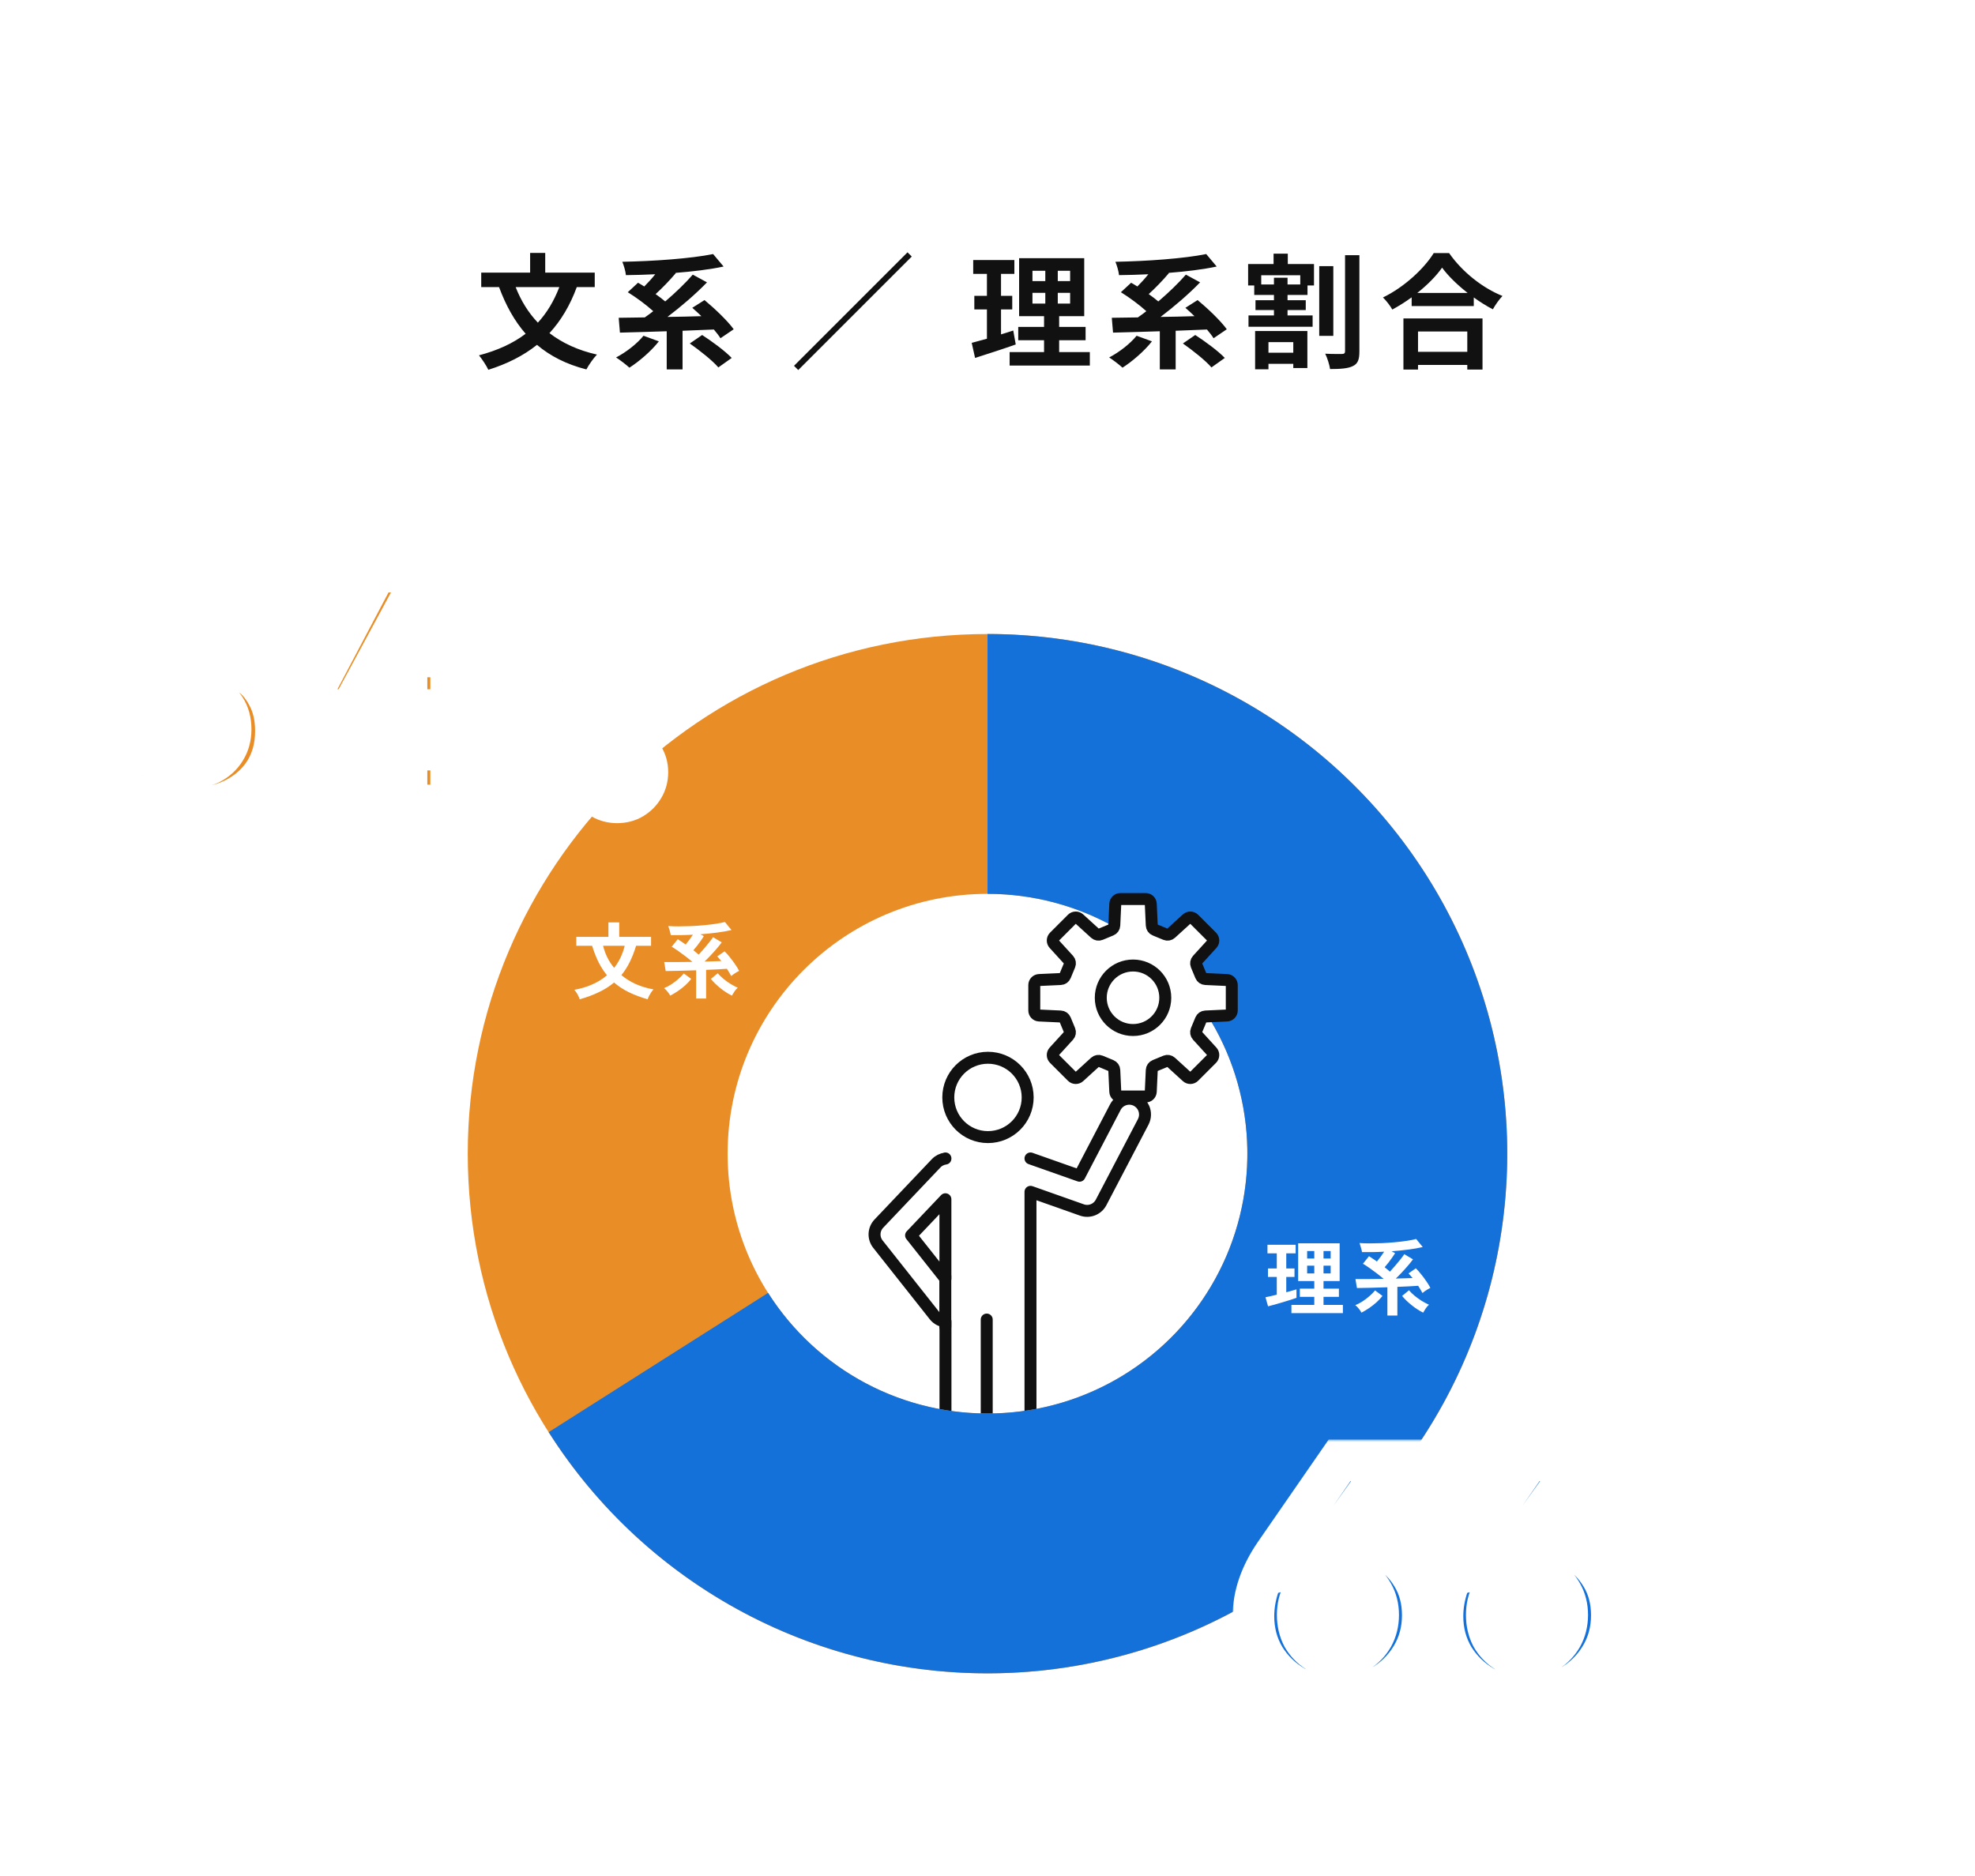 <svg width="380" height="361" viewBox="0 0 380 361" fill="none" xmlns="http://www.w3.org/2000/svg">
<rect width="380" height="361" fill="white"/>
<path d="M107.615 55.248H99.215C100.223 57.84 101.639 60.144 103.487 62.088C105.215 60.216 106.583 57.936 107.615 55.248ZM114.431 55.248H110.975C109.679 58.776 107.927 61.704 105.719 64.104C108.191 66 111.215 67.416 114.863 68.232C114.167 68.928 113.255 70.272 112.823 71.088C108.959 70.104 105.839 68.496 103.319 66.36C100.703 68.448 97.606 70.008 93.959 71.16C93.623 70.416 92.734 69.072 92.159 68.376C95.71 67.44 98.71 66.072 101.135 64.224C98.975 61.752 97.319 58.752 96.022 55.248H92.591V52.464H101.999V48.672H104.903V52.464H114.431V55.248ZM123.815 64.608L126.767 65.688C125.279 67.584 122.975 69.552 121.103 70.752C120.503 70.2 119.255 69.24 118.535 68.784C120.479 67.776 122.567 66.144 123.815 64.608ZM141.167 63.36L138.623 65.088C138.311 64.584 137.855 64.008 137.351 63.408C135.335 63.48 133.319 63.576 131.327 63.648V71.088H128.279V63.744C124.919 63.864 121.775 63.936 119.279 64.008L119.039 61.152C120.503 61.128 122.207 61.104 124.055 61.08C124.583 60.72 125.135 60.312 125.687 59.88C124.367 58.68 122.423 57.24 120.791 56.232L122.759 54.408C123.143 54.624 123.551 54.864 123.959 55.128C124.679 54.408 125.423 53.592 126.071 52.776C124.151 52.872 122.231 52.92 120.431 52.944C120.359 52.2 120.023 51.048 119.735 50.376C125.927 50.256 132.935 49.752 137.207 48.888L139.223 51.288C136.535 51.864 133.295 52.248 129.959 52.512L130.031 52.56C128.831 53.976 127.415 55.44 126.143 56.592C126.815 57.072 127.463 57.552 127.991 58.008C129.959 56.328 131.879 54.48 133.295 52.848L136.031 54.336C133.799 56.64 131.015 59.016 128.423 60.984C130.535 60.96 132.743 60.912 134.951 60.84C134.351 60.264 133.751 59.712 133.199 59.232L135.551 57.744C137.495 59.352 139.991 61.728 141.167 63.36ZM132.719 66.096L135.095 64.464C136.991 65.688 139.535 67.56 140.783 68.88L138.215 70.704C137.111 69.408 134.639 67.44 132.719 66.096ZM152.772 70.392L174.612 48.552L175.428 49.368L153.588 71.208L152.772 70.392ZM194.954 63.6L195.434 66.288C192.794 67.224 189.914 68.136 187.61 68.88L186.962 65.976C187.802 65.76 188.786 65.496 189.89 65.184V59.544H187.466V56.928H189.89V52.704H187.25V50.04H195.17V52.704H192.602V56.928H194.762V59.544H192.602V64.344C193.394 64.104 194.186 63.864 194.954 63.6ZM198.65 56.352V58.416H201.122V56.352H198.65ZM198.65 52.104V54.096H201.122V52.104H198.65ZM205.898 54.096V52.104H203.522V54.096H205.898ZM205.898 58.416V56.352H203.522V58.416H205.898ZM203.786 67.752H209.69V70.344H194.258V67.752H200.882V65.472H195.914V62.904H200.882V60.84H196.082V49.68H208.61V60.84H203.786V62.904H208.874V65.472H203.786V67.752ZM218.69 64.608L221.642 65.688C220.154 67.584 217.85 69.552 215.978 70.752C215.378 70.2 214.13 69.24 213.41 68.784C215.354 67.776 217.442 66.144 218.69 64.608ZM236.042 63.36L233.498 65.088C233.186 64.584 232.73 64.008 232.226 63.408C230.21 63.48 228.194 63.576 226.202 63.648V71.088H223.154V63.744C219.794 63.864 216.65 63.936 214.154 64.008L213.914 61.152C215.378 61.128 217.082 61.104 218.93 61.08C219.458 60.72 220.01 60.312 220.562 59.88C219.242 58.68 217.298 57.24 215.666 56.232L217.634 54.408C218.018 54.624 218.426 54.864 218.834 55.128C219.554 54.408 220.298 53.592 220.946 52.776C219.026 52.872 217.106 52.92 215.306 52.944C215.234 52.2 214.898 51.048 214.61 50.376C220.802 50.256 227.81 49.752 232.082 48.888L234.098 51.288C231.41 51.864 228.17 52.248 224.834 52.512L224.906 52.56C223.706 53.976 222.29 55.44 221.018 56.592C221.69 57.072 222.338 57.552 222.866 58.008C224.834 56.328 226.754 54.48 228.17 52.848L230.906 54.336C228.674 56.64 225.89 59.016 223.298 60.984C225.41 60.96 227.618 60.912 229.826 60.84C229.226 60.264 228.626 59.712 228.074 59.232L230.426 57.744C232.37 59.352 234.866 61.728 236.042 63.36ZM227.594 66.096L229.97 64.464C231.866 65.688 234.41 67.56 235.658 68.88L233.09 70.704C231.986 69.408 229.514 67.44 227.594 66.096ZM248.834 65.832H244.058V67.872H248.834V65.832ZM241.49 71.064V63.696H251.546V70.824H248.834V70.008H244.058V71.064H241.49ZM250.178 54.744V52.968H242.666V54.744H245.114V53.448H247.73V54.744H250.178ZM247.778 48.816V50.808H252.818V54.936H251.57V56.76H247.73V57.768H251.234V59.664H247.73V60.696H252.554V62.88H240.218V60.696H245.114V59.664H241.562V57.768H245.114V56.76H241.322V54.936H240.146V50.808H245.042V48.816H247.778ZM256.538 51.216V64.632H253.826V51.216H256.538ZM258.794 49.104H261.554V67.608C261.554 69.192 261.266 69.984 260.306 70.44C259.37 70.92 257.882 71.016 255.914 71.016C255.794 70.2 255.386 68.88 254.978 68.064C256.37 68.136 257.738 68.112 258.218 68.112C258.626 68.112 258.794 67.968 258.794 67.584V49.104ZM282.314 63.792H272.834V67.704H282.314V63.792ZM270.026 71.112V61.272H285.242V71.112H282.314V70.224H272.834V71.112H270.026ZM272.69 56.376H282.386C280.394 54.816 278.618 53.088 277.466 51.504C276.338 53.112 274.658 54.816 272.69 56.376ZM275.858 48.696H278.81C281.378 52.368 285.266 55.416 289.082 56.952C288.386 57.696 287.738 58.632 287.234 59.52C286.01 58.896 284.762 58.104 283.562 57.24V58.896H271.61V57.216C270.434 58.08 269.162 58.872 267.89 59.568C267.506 58.872 266.714 57.84 266.09 57.24C270.218 55.248 274.058 51.624 275.858 48.696Z" fill="#111111"/>
<g clip-path="url(#clip0_453_2487)">
<path d="M175.295 237.727L181.9 230.772V246.071L175.295 237.727Z" fill="white"/>
<path d="M198.271 280.396V229.345L198.502 229.42L208.161 232.835C209.582 233.34 211.152 232.723 211.857 231.383L219.97 215.866C220.407 215.012 220.407 214.04 220.045 213.223C219.777 212.625 219.31 212.108 218.687 211.777C217.203 210.998 215.365 211.572 214.592 213.061L207.706 226.248L198.502 223.001L198.271 222.92M181.906 222.92V222.945C181.246 223.032 180.604 223.337 180.112 223.861L169.1 235.458C168.059 236.555 167.985 238.244 168.926 239.422L179.788 253.15C180.324 253.836 181.096 254.222 181.913 254.285V280.39M175.295 237.727L181.9 230.772V246.071L175.295 237.727Z" stroke="#111111" stroke-width="2.3" stroke-linecap="round" stroke-linejoin="round"/>
<path d="M189.852 280.396V253.923" stroke="#111111" stroke-width="2.3" stroke-linecap="round" stroke-linejoin="round"/>
<path d="M197.729 211.179C197.729 215.398 194.302 218.813 190.089 218.813C185.876 218.813 182.455 215.398 182.455 211.179C182.455 206.96 185.87 203.545 190.089 203.545C194.308 203.545 197.729 206.96 197.729 211.179Z" fill="white" stroke="#111111" stroke-width="2.3" stroke-linecap="round" stroke-linejoin="round"/>
<path d="M181.882 245.572V255.3" stroke="#111111" stroke-width="2.3" stroke-linecap="round" stroke-linejoin="round"/>
</g>
<path d="M290 222.005C290 277.233 245.228 322.005 190 322.005C134.772 322.005 90 277.233 90 222.005C90 166.776 134.772 122.005 190 122.005C245.228 122.005 290 166.776 290 222.005ZM140 222.005C140 249.619 162.386 272.005 190 272.005C217.614 272.005 240 249.619 240 222.005C240 194.391 217.614 172.005 190 172.005C162.386 172.005 140 194.391 140 222.005Z" fill="#E98E27"/>
<path d="M190.001 122C207.377 122 224.453 126.528 239.547 135.137C254.64 143.746 267.23 156.139 276.075 171.096C284.92 186.052 289.716 203.055 289.989 220.429C290.262 237.803 286.003 254.949 277.632 270.175C269.261 285.402 257.066 298.185 242.251 307.264C227.435 316.343 210.51 321.405 193.142 321.951C175.774 322.496 158.564 318.507 143.208 310.377C127.852 302.246 114.879 290.254 105.568 275.583L147.785 248.791C152.44 256.127 158.926 262.123 166.604 266.188C174.283 270.254 182.888 272.248 191.572 271.975C200.255 271.702 208.718 269.172 216.126 264.632C223.534 260.093 229.631 253.701 233.816 246.088C238.002 238.474 240.131 229.902 239.995 221.215C239.858 212.528 237.461 204.026 233.038 196.548C228.615 189.07 222.321 182.873 214.774 178.568C207.227 174.264 198.689 172 190.001 172L190.001 122Z" fill="#1571DA"/>
<path d="M236.069 188.587L231.924 188.395C231.545 188.378 231.211 188.143 231.067 187.794L230.213 185.738C230.069 185.387 230.139 184.985 230.395 184.705L233.191 181.638C233.541 181.253 233.528 180.658 233.16 180.288L229.713 176.841C229.343 176.473 228.748 176.458 228.363 176.811L225.296 179.606C225.016 179.862 224.613 179.933 224.263 179.787L222.207 178.935C221.857 178.79 221.624 178.456 221.607 178.076L221.415 173.932C221.39 173.411 220.96 173 220.439 173H215.562C215.041 173 214.61 173.411 214.586 173.932L214.395 178.076C214.378 178.456 214.145 178.79 213.794 178.935L211.739 179.787C211.387 179.933 210.984 179.862 210.705 179.606L207.638 176.811C207.252 176.458 206.657 176.472 206.287 176.841L202.842 180.288C202.472 180.658 202.459 181.253 202.811 181.638L205.606 184.705C205.863 184.985 205.931 185.387 205.786 185.738L204.935 187.794C204.789 188.143 204.456 188.378 204.076 188.395L199.932 188.587C199.411 188.61 199 189.041 199 189.562V194.439C199 194.96 199.411 195.391 199.932 195.414L204.076 195.606C204.456 195.623 204.789 195.858 204.935 196.207L205.786 198.263C205.931 198.614 205.863 199.016 205.606 199.295L202.811 202.362C202.458 202.749 202.472 203.343 202.841 203.713L206.29 207.16C206.658 207.529 207.252 207.542 207.639 207.191L210.705 204.395C210.984 204.139 211.389 204.069 211.739 204.214L213.794 205.066C214.145 205.211 214.378 205.545 214.395 205.925L214.586 210.069C214.61 210.59 215.041 211.001 215.562 211.001H220.439C220.96 211.001 221.39 210.59 221.414 210.069L221.606 205.925C221.624 205.545 221.857 205.211 222.207 205.066L224.263 204.214C224.613 204.069 225.016 204.139 225.296 204.395L228.362 207.191C228.748 207.542 229.343 207.529 229.713 207.16L233.159 203.713C233.528 203.343 233.541 202.749 233.191 202.362L230.395 199.295C230.139 199.016 230.068 198.614 230.213 198.263L231.067 196.207C231.211 195.858 231.545 195.623 231.924 195.606L236.069 195.414C236.59 195.391 237 194.96 237 194.439V189.562C237 189.041 236.59 188.61 236.069 188.587ZM218.001 198.207C214.575 198.207 211.794 195.428 211.794 192.001C211.794 188.573 214.575 185.794 218.001 185.794C221.427 185.794 224.206 188.573 224.206 192.001C224.206 195.428 221.427 198.207 218.001 198.207Z" fill="white" stroke="#111111" stroke-width="2.3" stroke-linecap="round" stroke-linejoin="round"/>
<mask id="path-11-outside-1_453_2487" maskUnits="userSpaceOnUse" x="237" y="277" width="78" height="54" fill="black">
<rect fill="white" x="237" y="277" width="78" height="54"/>
<path d="M257.426 326.64C254.354 326.64 251.581 325.957 249.106 324.592C246.674 323.184 244.733 321.307 243.282 318.96C241.874 316.571 241.17 313.925 241.17 311.024C241.17 307.056 242.535 303.067 245.266 299.056L257.746 281.008H267.73L254.098 300.08L250.898 300.976C251.367 299.995 251.922 299.141 252.562 298.416C253.245 297.691 254.119 297.136 255.186 296.752C256.253 296.368 257.597 296.176 259.218 296.176C261.906 296.176 264.338 296.816 266.514 298.096C268.69 299.333 270.439 301.061 271.762 303.28C273.085 305.456 273.746 307.973 273.746 310.832C273.746 313.776 273.021 316.443 271.57 318.832C270.119 321.221 268.157 323.12 265.682 324.528C263.207 325.936 260.455 326.64 257.426 326.64ZM257.426 318.832C258.919 318.832 260.242 318.491 261.394 317.808C262.546 317.083 263.463 316.123 264.146 314.928C264.829 313.691 265.17 312.304 265.17 310.768C265.17 309.232 264.829 307.867 264.146 306.672C263.463 305.435 262.546 304.475 261.394 303.792C260.242 303.109 258.919 302.768 257.426 302.768C255.933 302.768 254.589 303.131 253.394 303.856C252.242 304.539 251.325 305.477 250.642 306.672C250.002 307.867 249.682 309.232 249.682 310.768C249.682 312.304 250.002 313.691 250.642 314.928C251.325 316.123 252.242 317.083 253.394 317.808C254.589 318.491 255.933 318.832 257.426 318.832ZM293.801 326.64C290.729 326.64 287.956 325.957 285.481 324.592C283.049 323.184 281.108 321.307 279.657 318.96C278.249 316.571 277.545 313.925 277.545 311.024C277.545 307.056 278.91 303.067 281.641 299.056L294.121 281.008H304.105L290.473 300.08L287.273 300.976C287.742 299.995 288.297 299.141 288.937 298.416C289.62 297.691 290.494 297.136 291.561 296.752C292.628 296.368 293.972 296.176 295.593 296.176C298.281 296.176 300.713 296.816 302.889 298.096C305.065 299.333 306.814 301.061 308.137 303.28C309.46 305.456 310.121 307.973 310.121 310.832C310.121 313.776 309.396 316.443 307.945 318.832C306.494 321.221 304.532 323.12 302.057 324.528C299.582 325.936 296.83 326.64 293.801 326.64ZM293.801 318.832C295.294 318.832 296.617 318.491 297.769 317.808C298.921 317.083 299.838 316.123 300.521 314.928C301.204 313.691 301.545 312.304 301.545 310.768C301.545 309.232 301.204 307.867 300.521 306.672C299.838 305.435 298.921 304.475 297.769 303.792C296.617 303.109 295.294 302.768 293.801 302.768C292.308 302.768 290.964 303.131 289.769 303.856C288.617 304.539 287.7 305.477 287.017 306.672C286.377 307.867 286.057 309.232 286.057 310.768C286.057 312.304 286.377 313.691 287.017 314.928C287.7 316.123 288.617 317.083 289.769 317.808C290.964 318.491 292.308 318.832 293.801 318.832Z"/>
</mask>
<path d="M257.426 326.64C254.354 326.64 251.581 325.957 249.106 324.592C246.674 323.184 244.733 321.307 243.282 318.96C241.874 316.571 241.17 313.925 241.17 311.024C241.17 307.056 242.535 303.067 245.266 299.056L257.746 281.008H267.73L254.098 300.08L250.898 300.976C251.367 299.995 251.922 299.141 252.562 298.416C253.245 297.691 254.119 297.136 255.186 296.752C256.253 296.368 257.597 296.176 259.218 296.176C261.906 296.176 264.338 296.816 266.514 298.096C268.69 299.333 270.439 301.061 271.762 303.28C273.085 305.456 273.746 307.973 273.746 310.832C273.746 313.776 273.021 316.443 271.57 318.832C270.119 321.221 268.157 323.12 265.682 324.528C263.207 325.936 260.455 326.64 257.426 326.64ZM257.426 318.832C258.919 318.832 260.242 318.491 261.394 317.808C262.546 317.083 263.463 316.123 264.146 314.928C264.829 313.691 265.17 312.304 265.17 310.768C265.17 309.232 264.829 307.867 264.146 306.672C263.463 305.435 262.546 304.475 261.394 303.792C260.242 303.109 258.919 302.768 257.426 302.768C255.933 302.768 254.589 303.131 253.394 303.856C252.242 304.539 251.325 305.477 250.642 306.672C250.002 307.867 249.682 309.232 249.682 310.768C249.682 312.304 250.002 313.691 250.642 314.928C251.325 316.123 252.242 317.083 253.394 317.808C254.589 318.491 255.933 318.832 257.426 318.832ZM293.801 326.64C290.729 326.64 287.956 325.957 285.481 324.592C283.049 323.184 281.108 321.307 279.657 318.96C278.249 316.571 277.545 313.925 277.545 311.024C277.545 307.056 278.91 303.067 281.641 299.056L294.121 281.008H304.105L290.473 300.08L287.273 300.976C287.742 299.995 288.297 299.141 288.937 298.416C289.62 297.691 290.494 297.136 291.561 296.752C292.628 296.368 293.972 296.176 295.593 296.176C298.281 296.176 300.713 296.816 302.889 298.096C305.065 299.333 306.814 301.061 308.137 303.28C309.46 305.456 310.121 307.973 310.121 310.832C310.121 313.776 309.396 316.443 307.945 318.832C306.494 321.221 304.532 323.12 302.057 324.528C299.582 325.936 296.83 326.64 293.801 326.64ZM293.801 318.832C295.294 318.832 296.617 318.491 297.769 317.808C298.921 317.083 299.838 316.123 300.521 314.928C301.204 313.691 301.545 312.304 301.545 310.768C301.545 309.232 301.204 307.867 300.521 306.672C299.838 305.435 298.921 304.475 297.769 303.792C296.617 303.109 295.294 302.768 293.801 302.768C292.308 302.768 290.964 303.131 289.769 303.856C288.617 304.539 287.7 305.477 287.017 306.672C286.377 307.867 286.057 309.232 286.057 310.768C286.057 312.304 286.377 313.691 287.017 314.928C287.7 316.123 288.617 317.083 289.769 317.808C290.964 318.491 292.308 318.832 293.801 318.832Z" fill="#1571DA"/>
<path d="M249.106 324.592L247.102 328.054L247.138 328.074L247.174 328.094L249.106 324.592ZM243.282 318.96L239.836 320.991L239.857 321.027L239.88 321.063L243.282 318.96ZM245.266 299.056L241.976 296.781L241.968 296.793L241.96 296.805L245.266 299.056ZM257.746 281.008V277.008H255.649L254.456 278.733L257.746 281.008ZM267.73 281.008L270.984 283.334L275.506 277.008H267.73V281.008ZM254.098 300.08L255.177 303.932L256.533 303.552L257.352 302.406L254.098 300.08ZM250.898 300.976L247.289 299.25L243.485 307.206L251.977 304.828L250.898 300.976ZM252.562 298.416L249.649 295.675L249.605 295.721L249.563 295.77L252.562 298.416ZM255.186 296.752L256.541 300.516L255.186 296.752ZM266.514 298.096L264.486 301.544L264.511 301.559L264.537 301.573L266.514 298.096ZM271.762 303.28L268.326 305.328L268.335 305.343L268.344 305.358L271.762 303.28ZM271.57 318.832L268.151 316.756H268.151L271.57 318.832ZM265.682 324.528L263.704 321.051L265.682 324.528ZM261.394 317.808L263.433 321.249L263.48 321.222L263.525 321.193L261.394 317.808ZM264.146 314.928L267.619 316.913L267.634 316.887L267.648 316.86L264.146 314.928ZM264.146 306.672L260.644 308.604L260.658 308.631L260.673 308.657L264.146 306.672ZM261.394 303.792L259.355 307.233L259.355 307.233L261.394 303.792ZM253.394 303.856L255.433 307.297L255.452 307.286L255.47 307.275L253.394 303.856ZM250.642 306.672L247.169 304.687L247.142 304.735L247.116 304.783L250.642 306.672ZM250.642 314.928L247.089 316.766L247.128 316.84L247.169 316.913L250.642 314.928ZM253.394 317.808L251.263 321.193L251.335 321.239L251.409 321.281L253.394 317.808ZM257.426 326.64V322.64C254.969 322.64 252.871 322.101 251.038 321.09L249.106 324.592L247.174 328.094C250.291 329.814 253.739 330.64 257.426 330.64V326.64ZM249.106 324.592L251.11 321.13C249.238 320.046 247.781 318.631 246.684 316.857L243.282 318.96L239.88 321.063C241.684 323.982 244.11 326.322 247.102 328.054L249.106 324.592ZM243.282 318.96L246.728 316.929C245.7 315.184 245.17 313.245 245.17 311.024H241.17H237.17C237.17 314.605 238.048 317.957 239.836 320.991L243.282 318.96ZM241.17 311.024H245.17C245.17 308.023 246.192 304.804 248.572 301.307L245.266 299.056L241.96 296.805C238.879 301.33 237.17 306.089 237.17 311.024H241.17ZM245.266 299.056L248.556 301.331L261.036 283.283L257.746 281.008L254.456 278.733L241.976 296.781L245.266 299.056ZM257.746 281.008V285.008H267.73V281.008V277.008H257.746V281.008ZM267.73 281.008L264.476 278.682L250.844 297.754L254.098 300.08L257.352 302.406L270.984 283.334L267.73 281.008ZM254.098 300.08L253.019 296.228L249.819 297.124L250.898 300.976L251.977 304.828L255.177 303.932L254.098 300.08ZM250.898 300.976L254.507 302.702C254.836 302.013 255.194 301.479 255.561 301.062L252.562 298.416L249.563 295.77C248.65 296.804 247.899 297.976 247.289 299.25L250.898 300.976ZM252.562 298.416L255.475 301.157C255.67 300.951 255.984 300.716 256.541 300.516L255.186 296.752L253.831 292.988C252.254 293.556 250.82 294.431 249.649 295.675L252.562 298.416ZM255.186 296.752L256.541 300.516C257.03 300.34 257.877 300.176 259.218 300.176V296.176V292.176C257.317 292.176 255.476 292.396 253.831 292.988L255.186 296.752ZM259.218 296.176V300.176C261.241 300.176 262.965 300.649 264.486 301.544L266.514 298.096L268.542 294.648C265.711 292.983 262.571 292.176 259.218 292.176V296.176ZM266.514 298.096L264.537 301.573C266.091 302.457 267.346 303.684 268.326 305.328L271.762 303.28L275.198 301.232C273.533 298.438 271.289 296.209 268.491 294.619L266.514 298.096ZM271.762 303.28L268.344 305.358C269.241 306.833 269.746 308.614 269.746 310.832H273.746H277.746C277.746 307.333 276.929 304.079 275.18 301.202L271.762 303.28ZM273.746 310.832H269.746C269.746 313.085 269.201 315.026 268.151 316.756L271.57 318.832L274.989 320.908C276.84 317.859 277.746 314.467 277.746 310.832H273.746ZM271.57 318.832L268.151 316.756C267.06 318.552 265.598 319.973 263.704 321.051L265.682 324.528L267.66 328.005C270.715 326.267 273.178 323.89 274.989 320.908L271.57 318.832ZM265.682 324.528L263.704 321.051C261.871 322.094 259.808 322.64 257.426 322.64V326.64V330.64C261.103 330.64 264.544 329.778 267.66 328.005L265.682 324.528ZM257.426 318.832V322.832C259.552 322.832 261.595 322.339 263.433 321.249L261.394 317.808L259.355 314.367C258.889 314.643 258.287 314.832 257.426 314.832V318.832ZM261.394 317.808L263.525 321.193C265.239 320.114 266.614 318.671 267.619 316.913L264.146 314.928L260.673 312.943C260.312 313.575 259.853 314.051 259.263 314.423L261.394 317.808ZM264.146 314.928L267.648 316.86C268.685 314.981 269.17 312.919 269.17 310.768H265.17H261.17C261.17 311.689 260.972 312.401 260.644 312.996L264.146 314.928ZM265.17 310.768H269.17C269.17 308.619 268.686 306.555 267.619 304.687L264.146 306.672L260.673 308.657C260.971 309.179 261.17 309.845 261.17 310.768H265.17ZM264.146 306.672L267.648 304.74C266.641 302.914 265.233 301.417 263.433 300.351L261.394 303.792L259.355 307.233C259.859 307.532 260.286 307.955 260.644 308.604L264.146 306.672ZM261.394 303.792L263.433 300.351C261.595 299.261 259.552 298.768 257.426 298.768V302.768V306.768C258.287 306.768 258.889 306.957 259.355 307.233L261.394 303.792ZM257.426 302.768V298.768C255.253 298.768 253.182 299.305 251.318 300.437L253.394 303.856L255.47 307.275C255.996 306.956 256.613 306.768 257.426 306.768V302.768ZM253.394 303.856L251.355 300.415C249.59 301.461 248.186 302.909 247.169 304.687L250.642 306.672L254.115 308.657C254.464 308.046 254.894 307.617 255.433 307.297L253.394 303.856ZM250.642 306.672L247.116 304.783C246.125 306.632 245.682 308.662 245.682 310.768H249.682H253.682C253.682 309.802 253.879 309.101 254.168 308.561L250.642 306.672ZM249.682 310.768H245.682C245.682 312.877 246.126 314.904 247.089 316.766L250.642 314.928L254.195 313.09C253.878 312.477 253.682 311.731 253.682 310.768H249.682ZM250.642 314.928L247.169 316.913C248.174 318.671 249.549 320.114 251.263 321.193L253.394 317.808L255.525 314.423C254.935 314.051 254.476 313.575 254.115 312.943L250.642 314.928ZM253.394 317.808L251.409 321.281C253.259 322.338 255.298 322.832 257.426 322.832V318.832V314.832C256.568 314.832 255.918 314.643 255.379 314.335L253.394 317.808ZM285.481 324.592L283.477 328.054L283.513 328.074L283.549 328.094L285.481 324.592ZM279.657 318.96L276.211 320.991L276.232 321.027L276.255 321.063L279.657 318.96ZM281.641 299.056L278.351 296.781L278.343 296.793L278.335 296.805L281.641 299.056ZM294.121 281.008V277.008H292.024L290.831 278.733L294.121 281.008ZM304.105 281.008L307.359 283.334L311.881 277.008H304.105V281.008ZM290.473 300.08L291.552 303.932L292.908 303.552L293.727 302.406L290.473 300.08ZM287.273 300.976L283.664 299.25L279.86 307.206L288.352 304.828L287.273 300.976ZM288.937 298.416L286.024 295.675L285.98 295.721L285.938 295.77L288.937 298.416ZM291.561 296.752L292.916 300.516L291.561 296.752ZM302.889 298.096L300.861 301.544L300.886 301.559L300.912 301.573L302.889 298.096ZM308.137 303.28L304.701 305.328L304.71 305.343L304.719 305.358L308.137 303.28ZM307.945 318.832L304.526 316.756L307.945 318.832ZM302.057 324.528L300.079 321.051L302.057 324.528ZM297.769 317.808L299.808 321.249L299.855 321.222L299.9 321.193L297.769 317.808ZM300.521 314.928L303.994 316.913L304.009 316.887L304.023 316.86L300.521 314.928ZM300.521 306.672L297.019 308.604L297.033 308.631L297.048 308.657L300.521 306.672ZM297.769 303.792L295.73 307.233V307.233L297.769 303.792ZM289.769 303.856L291.808 307.297L291.827 307.286L291.845 307.275L289.769 303.856ZM287.017 306.672L283.544 304.687L283.517 304.735L283.491 304.783L287.017 306.672ZM287.017 314.928L283.464 316.766L283.503 316.84L283.544 316.913L287.017 314.928ZM289.769 317.808L287.638 321.193L287.71 321.239L287.784 321.281L289.769 317.808ZM293.801 326.64V322.64C291.344 322.64 289.246 322.101 287.413 321.09L285.481 324.592L283.549 328.094C286.666 329.814 290.114 330.64 293.801 330.64V326.64ZM285.481 324.592L287.485 321.13C285.613 320.046 284.156 318.631 283.059 316.857L279.657 318.96L276.255 321.063C278.059 323.982 280.485 326.322 283.477 328.054L285.481 324.592ZM279.657 318.96L283.103 316.929C282.075 315.184 281.545 313.245 281.545 311.024H277.545H273.545C273.545 314.605 274.423 317.957 276.211 320.991L279.657 318.96ZM277.545 311.024H281.545C281.545 308.023 282.567 304.804 284.947 301.307L281.641 299.056L278.335 296.805C275.254 301.33 273.545 306.089 273.545 311.024H277.545ZM281.641 299.056L284.931 301.331L297.411 283.283L294.121 281.008L290.831 278.733L278.351 296.781L281.641 299.056ZM294.121 281.008V285.008H304.105V281.008V277.008H294.121V281.008ZM304.105 281.008L300.851 278.682L287.219 297.754L290.473 300.08L293.727 302.406L307.359 283.334L304.105 281.008ZM290.473 300.08L289.394 296.228L286.194 297.124L287.273 300.976L288.352 304.828L291.552 303.932L290.473 300.08ZM287.273 300.976L290.882 302.702C291.211 302.013 291.569 301.479 291.936 301.062L288.937 298.416L285.938 295.77C285.025 296.804 284.274 297.976 283.664 299.25L287.273 300.976ZM288.937 298.416L291.85 301.157C292.045 300.951 292.359 300.716 292.916 300.516L291.561 296.752L290.206 292.988C288.629 293.556 287.195 294.431 286.024 295.675L288.937 298.416ZM291.561 296.752L292.916 300.516C293.405 300.34 294.252 300.176 295.593 300.176V296.176V292.176C293.692 292.176 291.851 292.396 290.206 292.988L291.561 296.752ZM295.593 296.176V300.176C297.616 300.176 299.34 300.649 300.861 301.544L302.889 298.096L304.917 294.648C302.086 292.983 298.946 292.176 295.593 292.176V296.176ZM302.889 298.096L300.912 301.573C302.466 302.457 303.721 303.684 304.701 305.328L308.137 303.28L311.573 301.232C309.908 298.438 307.664 296.209 304.866 294.619L302.889 298.096ZM308.137 303.28L304.719 305.358C305.616 306.833 306.121 308.614 306.121 310.832H310.121H314.121C314.121 307.333 313.304 304.079 311.555 301.202L308.137 303.28ZM310.121 310.832H306.121C306.121 313.085 305.576 315.026 304.526 316.756L307.945 318.832L311.364 320.908C313.215 317.859 314.121 314.467 314.121 310.832H310.121ZM307.945 318.832L304.526 316.756C303.435 318.552 301.973 319.973 300.079 321.051L302.057 324.528L304.035 328.005C307.09 326.267 309.553 323.89 311.364 320.908L307.945 318.832ZM302.057 324.528L300.079 321.051C298.246 322.094 296.183 322.64 293.801 322.64V326.64V330.64C297.478 330.64 300.919 329.778 304.035 328.005L302.057 324.528ZM293.801 318.832V322.832C295.927 322.832 297.97 322.339 299.808 321.249L297.769 317.808L295.73 314.367C295.264 314.643 294.662 314.832 293.801 314.832V318.832ZM297.769 317.808L299.9 321.193C301.614 320.114 302.989 318.671 303.994 316.913L300.521 314.928L297.048 312.943C296.687 313.575 296.228 314.051 295.638 314.423L297.769 317.808ZM300.521 314.928L304.023 316.86C305.06 314.981 305.545 312.919 305.545 310.768H301.545H297.545C297.545 311.689 297.347 312.401 297.019 312.996L300.521 314.928ZM301.545 310.768H305.545C305.545 308.619 305.061 306.555 303.994 304.687L300.521 306.672L297.048 308.657C297.346 309.179 297.545 309.845 297.545 310.768H301.545ZM300.521 306.672L304.023 304.74C303.016 302.914 301.608 301.417 299.808 300.351L297.769 303.792L295.73 307.233C296.234 307.532 296.661 307.955 297.019 308.604L300.521 306.672ZM297.769 303.792L299.808 300.351C297.97 299.261 295.927 298.768 293.801 298.768V302.768V306.768C294.662 306.768 295.264 306.957 295.73 307.233L297.769 303.792ZM293.801 302.768V298.768C291.628 298.768 289.557 299.305 287.693 300.437L289.769 303.856L291.845 307.275C292.371 306.956 292.988 306.768 293.801 306.768V302.768ZM289.769 303.856L287.73 300.415C285.965 301.461 284.561 302.909 283.544 304.687L287.017 306.672L290.49 308.657C290.839 308.046 291.269 307.617 291.808 307.297L289.769 303.856ZM287.017 306.672L283.491 304.783C282.5 306.632 282.057 308.662 282.057 310.768H286.057H290.057C290.057 309.802 290.254 309.101 290.543 308.561L287.017 306.672ZM286.057 310.768H282.057C282.057 312.877 282.501 314.904 283.464 316.766L287.017 314.928L290.57 313.09C290.253 312.477 290.057 311.731 290.057 310.768H286.057ZM287.017 314.928L283.544 316.913C284.549 318.671 285.924 320.114 287.638 321.193L289.769 317.808L291.9 314.423C291.31 314.051 290.851 313.575 290.49 312.943L287.017 314.928ZM289.769 317.808L287.784 321.281C289.634 322.338 291.673 322.832 293.801 322.832V318.832V314.832C292.943 314.832 292.293 314.643 291.754 314.335L289.769 317.808Z" fill="white" mask="url(#path-11-outside-1_453_2487)"/>
<mask id="path-13-outside-2_453_2487" maskUnits="userSpaceOnUse" x="315" y="292" width="37" height="38" fill="black">
<rect fill="white" x="315" y="292" width="37" height="38"/>
<path d="M322.404 325L339.844 296.88H344.804L327.364 325H322.404ZM339.724 325.4C338.657 325.4 337.684 325.147 336.804 324.64C335.924 324.107 335.217 323.413 334.684 322.56C334.177 321.68 333.924 320.693 333.924 319.6C333.924 318.507 334.177 317.533 334.684 316.68C335.217 315.827 335.911 315.147 336.764 314.64C337.644 314.107 338.631 313.84 339.724 313.84C340.817 313.84 341.804 314.107 342.684 314.64C343.564 315.147 344.257 315.827 344.764 316.68C345.297 317.533 345.564 318.507 345.564 319.6C345.564 320.693 345.297 321.68 344.764 322.56C344.257 323.413 343.564 324.107 342.684 324.64C341.831 325.147 340.844 325.4 339.724 325.4ZM339.724 321.6C340.311 321.6 340.791 321.413 341.164 321.04C341.537 320.667 341.724 320.187 341.724 319.6C341.724 319.04 341.524 318.573 341.124 318.2C340.751 317.827 340.284 317.64 339.724 317.64C339.164 317.64 338.697 317.827 338.324 318.2C337.977 318.573 337.804 319.04 337.804 319.6C337.804 320.187 337.977 320.667 338.324 321.04C338.697 321.413 339.164 321.6 339.724 321.6ZM327.404 308.04C326.364 308.04 325.391 307.787 324.484 307.28C323.604 306.747 322.911 306.04 322.404 305.16C321.897 304.28 321.644 303.307 321.644 302.24C321.644 301.147 321.897 300.173 322.404 299.32C322.911 298.467 323.604 297.787 324.484 297.28C325.364 296.747 326.337 296.48 327.404 296.48C328.497 296.48 329.484 296.747 330.364 297.28C331.271 297.787 331.977 298.467 332.484 299.32C332.991 300.173 333.244 301.147 333.244 302.24C333.244 303.307 332.977 304.28 332.444 305.16C331.937 306.04 331.244 306.747 330.364 307.28C329.511 307.787 328.524 308.04 327.404 308.04ZM327.404 304.24C328.017 304.24 328.497 304.053 328.844 303.68C329.191 303.307 329.364 302.827 329.364 302.24C329.364 301.653 329.177 301.173 328.804 300.8C328.457 300.427 327.991 300.24 327.404 300.24C326.844 300.24 326.391 300.427 326.044 300.8C325.697 301.173 325.524 301.653 325.524 302.24C325.524 302.827 325.697 303.307 326.044 303.68C326.391 304.053 326.844 304.24 327.404 304.24Z"/>
</mask>
<path d="M322.404 325L339.844 296.88H344.804L327.364 325H322.404ZM339.724 325.4C338.657 325.4 337.684 325.147 336.804 324.64C335.924 324.107 335.217 323.413 334.684 322.56C334.177 321.68 333.924 320.693 333.924 319.6C333.924 318.507 334.177 317.533 334.684 316.68C335.217 315.827 335.911 315.147 336.764 314.64C337.644 314.107 338.631 313.84 339.724 313.84C340.817 313.84 341.804 314.107 342.684 314.64C343.564 315.147 344.257 315.827 344.764 316.68C345.297 317.533 345.564 318.507 345.564 319.6C345.564 320.693 345.297 321.68 344.764 322.56C344.257 323.413 343.564 324.107 342.684 324.64C341.831 325.147 340.844 325.4 339.724 325.4ZM339.724 321.6C340.311 321.6 340.791 321.413 341.164 321.04C341.537 320.667 341.724 320.187 341.724 319.6C341.724 319.04 341.524 318.573 341.124 318.2C340.751 317.827 340.284 317.64 339.724 317.64C339.164 317.64 338.697 317.827 338.324 318.2C337.977 318.573 337.804 319.04 337.804 319.6C337.804 320.187 337.977 320.667 338.324 321.04C338.697 321.413 339.164 321.6 339.724 321.6ZM327.404 308.04C326.364 308.04 325.391 307.787 324.484 307.28C323.604 306.747 322.911 306.04 322.404 305.16C321.897 304.28 321.644 303.307 321.644 302.24C321.644 301.147 321.897 300.173 322.404 299.32C322.911 298.467 323.604 297.787 324.484 297.28C325.364 296.747 326.337 296.48 327.404 296.48C328.497 296.48 329.484 296.747 330.364 297.28C331.271 297.787 331.977 298.467 332.484 299.32C332.991 300.173 333.244 301.147 333.244 302.24C333.244 303.307 332.977 304.28 332.444 305.16C331.937 306.04 331.244 306.747 330.364 307.28C329.511 307.787 328.524 308.04 327.404 308.04ZM327.404 304.24C328.017 304.24 328.497 304.053 328.844 303.68C329.191 303.307 329.364 302.827 329.364 302.24C329.364 301.653 329.177 301.173 328.804 300.8C328.457 300.427 327.991 300.24 327.404 300.24C326.844 300.24 326.391 300.427 326.044 300.8C325.697 301.173 325.524 301.653 325.524 302.24C325.524 302.827 325.697 303.307 326.044 303.68C326.391 304.053 326.844 304.24 327.404 304.24Z" fill="#1571DA"/>
<path d="M322.404 325L319.005 322.892L315.216 329H322.404V325ZM339.844 296.88V292.88H337.618L336.445 294.772L339.844 296.88ZM344.804 296.88L348.203 298.988L351.992 292.88H344.804V296.88ZM327.364 325V329H329.59L330.763 327.108L327.364 325ZM336.804 324.64L334.731 328.061L334.769 328.084L334.808 328.106L336.804 324.64ZM334.684 322.56L331.218 324.556L331.254 324.619L331.292 324.68L334.684 322.56ZM334.684 316.68L331.292 314.56L331.268 314.599L331.245 314.638L334.684 316.68ZM336.764 314.64L338.806 318.079L338.822 318.07L338.837 318.061L336.764 314.64ZM342.684 314.64L340.611 318.061L340.649 318.084L340.688 318.106L342.684 314.64ZM344.764 316.68L341.325 318.722L341.348 318.761L341.372 318.8L344.764 316.68ZM344.764 322.56L341.343 320.487L341.334 320.502L341.325 320.518L344.764 322.56ZM342.684 324.64L344.726 328.079L344.742 328.07L344.757 328.061L342.684 324.64ZM341.164 321.04L338.336 318.212L341.164 321.04ZM341.124 318.2L338.296 321.028L338.344 321.077L338.395 321.124L341.124 318.2ZM338.324 318.2L335.496 315.372L335.443 315.424L335.393 315.478L338.324 318.2ZM338.324 321.04L335.393 323.762L335.443 323.816L335.496 323.868L338.324 321.04ZM324.484 307.28L322.411 310.701L322.471 310.737L322.533 310.772L324.484 307.28ZM322.404 305.16L318.938 307.156L318.938 307.156L322.404 305.16ZM322.404 299.32L318.965 297.278L322.404 299.32ZM324.484 297.28L326.48 300.746L326.519 300.724L326.557 300.701L324.484 297.28ZM330.364 297.28L328.291 300.701L328.351 300.737L328.413 300.772L330.364 297.28ZM332.484 299.32L335.923 297.278L335.923 297.278L332.484 299.32ZM332.444 305.16L329.023 303.087L329 303.125L328.978 303.164L332.444 305.16ZM330.364 307.28L332.406 310.719L332.422 310.71L332.437 310.701L330.364 307.28ZM328.804 300.8L325.873 303.522L325.923 303.576L325.976 303.628L328.804 300.8ZM326.044 300.8L323.113 298.078L323.113 298.078L326.044 300.8ZM326.044 303.68L323.113 306.402L323.113 306.402L326.044 303.68ZM322.404 325L325.803 327.108L343.243 298.988L339.844 296.88L336.445 294.772L319.005 322.892L322.404 325ZM339.844 296.88V300.88H344.804V296.88V292.88H339.844V296.88ZM344.804 296.88L341.405 294.772L323.965 322.892L327.364 325L330.763 327.108L348.203 298.988L344.804 296.88ZM327.364 325V321H322.404V325V329H327.364V325ZM339.724 325.4V321.4C339.321 321.4 339.042 321.313 338.8 321.174L336.804 324.64L334.808 328.106C336.326 328.981 337.994 329.4 339.724 329.4V325.4ZM336.804 324.64L338.877 321.219C338.52 321.003 338.27 320.75 338.076 320.44L334.684 322.56L331.292 324.68C332.165 326.076 333.328 327.211 334.731 328.061L336.804 324.64ZM334.684 322.56L338.151 320.564C338.02 320.338 337.924 320.048 337.924 319.6H333.924H329.924C329.924 321.338 330.335 323.022 331.218 324.556L334.684 322.56ZM333.924 319.6H337.924C337.924 319.15 338.02 318.896 338.123 318.722L334.684 316.68L331.245 314.638C330.334 316.171 329.924 317.863 329.924 319.6H333.924ZM334.684 316.68L338.076 318.8C338.276 318.48 338.51 318.256 338.806 318.079L336.764 314.64L334.722 311.201C333.312 312.038 332.159 313.173 331.292 314.56L334.684 316.68ZM336.764 314.64L338.837 318.061C339.053 317.93 339.314 317.84 339.724 317.84V313.84V309.84C337.947 309.84 336.236 310.283 334.691 311.219L336.764 314.64ZM339.724 313.84V317.84C340.134 317.84 340.396 317.93 340.611 318.061L342.684 314.64L344.757 311.219C343.213 310.283 341.501 309.84 339.724 309.84V313.84ZM342.684 314.64L340.688 318.106C340.987 318.279 341.177 318.474 341.325 318.722L344.764 316.68L348.203 314.638C347.338 313.179 346.141 312.015 344.68 311.174L342.684 314.64ZM344.764 316.68L341.372 318.8C341.474 318.963 341.564 319.189 341.564 319.6H345.564H349.564C349.564 317.824 349.121 316.104 348.156 314.56L344.764 316.68ZM345.564 319.6H341.564C341.564 320.01 341.474 320.271 341.343 320.487L344.764 322.56L348.185 324.633C349.121 323.089 349.564 321.377 349.564 319.6H345.564ZM344.764 322.56L341.325 320.518C341.166 320.785 340.951 321.013 340.611 321.219L342.684 324.64L344.757 328.061C346.177 327.2 347.349 326.041 348.203 324.602L344.764 322.56ZM342.684 324.64L340.642 321.201C340.483 321.295 340.22 321.4 339.724 321.4V325.4V329.4C341.468 329.4 343.178 328.998 344.726 328.079L342.684 324.64ZM339.724 321.6V325.6C341.242 325.6 342.782 325.079 343.992 323.868L341.164 321.04L338.336 318.212C338.531 318.016 338.784 317.845 339.074 317.732C339.356 317.622 339.59 317.6 339.724 317.6V321.6ZM341.164 321.04L343.992 323.868C345.203 322.658 345.724 321.118 345.724 319.6H341.724H337.724C337.724 319.466 337.746 319.232 337.856 318.95C337.969 318.66 338.14 318.407 338.336 318.212L341.164 321.04ZM341.724 319.6H345.724C345.724 317.961 345.085 316.426 343.853 315.276L341.124 318.2L338.395 321.124C338.221 320.962 338.033 320.721 337.897 320.406C337.763 320.092 337.724 319.806 337.724 319.6H341.724ZM341.124 318.2L343.952 315.372C342.78 314.199 341.274 313.64 339.724 313.64V317.64V321.64C339.553 321.64 339.299 321.61 339.009 321.494C338.714 321.376 338.472 321.205 338.296 321.028L341.124 318.2ZM339.724 317.64V313.64C338.175 313.64 336.668 314.199 335.496 315.372L338.324 318.2L341.152 321.028C340.976 321.205 340.734 321.376 340.44 321.494C340.149 321.61 339.895 321.64 339.724 321.64V317.64ZM338.324 318.2L335.393 315.478C334.289 316.667 333.804 318.139 333.804 319.6H337.804H341.804C341.804 319.737 341.782 319.958 341.684 320.223C341.583 320.494 341.431 320.733 341.255 320.922L338.324 318.2ZM337.804 319.6H333.804C333.804 321.032 334.255 322.537 335.393 323.762L338.324 321.04L341.255 318.318C341.448 318.526 341.601 318.777 341.696 319.041C341.789 319.297 341.804 319.498 341.804 319.6H337.804ZM338.324 321.04L335.496 323.868C336.668 325.041 338.175 325.6 339.724 325.6V321.6V317.6C339.895 317.6 340.149 317.63 340.44 317.746C340.734 317.864 340.976 318.035 341.152 318.212L338.324 321.04ZM327.404 308.04V304.04C327.046 304.04 326.745 303.961 326.435 303.788L324.484 307.28L322.533 310.772C324.037 311.612 325.682 312.04 327.404 312.04V308.04ZM324.484 307.28L326.557 303.859C326.246 303.671 326.036 303.451 325.871 303.164L322.404 305.16L318.938 307.156C319.786 308.629 320.962 309.823 322.411 310.701L324.484 307.28ZM322.404 305.16L325.871 303.164C325.731 302.922 325.644 302.643 325.644 302.24H321.644H317.644C317.644 303.97 318.063 305.638 318.938 307.156L322.404 305.16ZM321.644 302.24H325.644C325.644 301.79 325.74 301.536 325.843 301.362L322.404 299.32L318.965 297.278C318.054 298.811 317.644 300.503 317.644 302.24H321.644ZM322.404 299.32L325.843 301.362C325.991 301.114 326.181 300.919 326.48 300.746L324.484 297.28L322.488 293.814C321.027 294.655 319.831 295.819 318.965 297.278L322.404 299.32ZM324.484 297.28L326.557 300.701C326.789 300.561 327.04 300.48 327.404 300.48V296.48V292.48C325.634 292.48 323.94 292.933 322.411 293.859L324.484 297.28ZM327.404 296.48V300.48C327.814 300.48 328.076 300.57 328.291 300.701L330.364 297.28L332.437 293.859C330.893 292.923 329.181 292.48 327.404 292.48V296.48ZM330.364 297.28L328.413 300.772C328.734 300.951 328.915 301.143 329.045 301.362L332.484 299.32L335.923 297.278C335.04 295.79 333.807 294.622 332.315 293.788L330.364 297.28ZM332.484 299.32L329.045 301.362C329.148 301.536 329.244 301.79 329.244 302.24H333.244H337.244C337.244 300.503 336.834 298.811 335.923 297.278L332.484 299.32ZM333.244 302.24H329.244C329.244 302.604 329.163 302.856 329.023 303.087L332.444 305.16L335.865 307.233C336.791 305.704 337.244 304.01 337.244 302.24H333.244ZM332.444 305.16L328.978 303.164C328.812 303.451 328.602 303.671 328.291 303.859L330.364 307.28L332.437 310.701C333.886 309.823 335.062 308.629 335.911 307.156L332.444 305.16ZM330.364 307.28L328.322 303.841C328.163 303.935 327.9 304.04 327.404 304.04V308.04V312.04C329.148 312.04 330.858 311.638 332.406 310.719L330.364 307.28ZM327.404 304.24V308.24C328.884 308.24 330.52 307.754 331.775 306.402L328.844 303.68L325.913 300.958C326.156 300.697 326.457 300.495 326.774 300.372C327.076 300.255 327.307 300.24 327.404 300.24V304.24ZM328.844 303.68L331.775 306.402C332.913 305.177 333.364 303.672 333.364 302.24H329.364H325.364C325.364 302.138 325.38 301.937 325.472 301.681C325.567 301.417 325.72 301.166 325.913 300.958L328.844 303.68ZM329.364 302.24H333.364C333.364 300.722 332.843 299.182 331.632 297.972L328.804 300.8L325.976 303.628C325.78 303.433 325.609 303.18 325.496 302.89C325.386 302.608 325.364 302.374 325.364 302.24H329.364ZM328.804 300.8L331.735 298.078C330.514 296.764 328.918 296.24 327.404 296.24V300.24V304.24C327.272 304.24 327.02 304.218 326.708 304.094C326.385 303.964 326.096 303.763 325.873 303.522L328.804 300.8ZM327.404 300.24V296.24C325.854 296.24 324.296 296.804 323.113 298.078L326.044 300.8L328.975 303.522C328.771 303.742 328.496 303.943 328.167 304.079C327.847 304.211 327.573 304.24 327.404 304.24V300.24ZM326.044 300.8L323.113 298.078C321.975 299.303 321.524 300.808 321.524 302.24H325.524H329.524C329.524 302.342 329.509 302.543 329.416 302.799C329.321 303.063 329.168 303.314 328.975 303.522L326.044 300.8ZM325.524 302.24H321.524C321.524 303.672 321.975 305.177 323.113 306.402L326.044 303.68L328.975 300.958C329.168 301.166 329.321 301.417 329.416 301.681C329.509 301.937 329.524 302.138 329.524 302.24H325.524ZM326.044 303.68L323.113 306.402C324.296 307.676 325.854 308.24 327.404 308.24V304.24V300.24C327.573 300.24 327.847 300.269 328.167 300.401C328.496 300.537 328.771 300.738 328.975 300.958L326.044 303.68Z" fill="white" mask="url(#path-13-outside-2_453_2487)"/>
<mask id="path-15-outside-3_453_2487" maskUnits="userSpaceOnUse" x="17" y="106" width="80" height="54" fill="black">
<rect fill="white" x="17" y="106" width="80" height="54"/>
<path d="M36.123 155.64C33.094 155.64 30.321 155.107 27.803 154.04C25.286 152.931 23.174 151.352 21.468 149.304L27.227 143.608C28.081 144.888 29.297 145.912 30.875 146.68C32.454 147.448 34.161 147.832 35.995 147.832C37.702 147.832 39.174 147.533 40.411 146.936C41.649 146.296 42.609 145.421 43.291 144.312C44.017 143.16 44.38 141.837 44.38 140.344C44.38 138.765 44.017 137.421 43.291 136.312C42.609 135.203 41.606 134.349 40.283 133.752C38.961 133.155 37.382 132.856 35.547 132.856C34.737 132.856 33.905 132.92 33.051 133.048C32.198 133.133 31.473 133.283 30.875 133.496L34.715 128.632C35.782 128.291 36.828 128.013 37.852 127.8C38.918 127.544 39.9 127.416 40.795 127.416C43.099 127.416 45.169 127.971 47.004 129.08C48.881 130.147 50.353 131.683 51.419 133.688C52.529 135.651 53.084 137.976 53.084 140.664C53.084 143.651 52.38 146.275 50.971 148.536C49.563 150.755 47.58 152.504 45.02 153.784C42.502 155.021 39.537 155.64 36.123 155.64ZM30.875 133.496V128.504L42.395 115.128L52.38 115L40.475 128.632L30.875 133.496ZM23.963 117.56V110.008H52.38V115L45.276 117.56H23.963ZM56.975 139.128L72.335 110.008H81.935L66.191 139.128H56.975ZM56.975 144.248V139.128L60.175 136.632H92.431V144.248H56.975ZM78.223 155V126.328H86.799V155H78.223Z"/>
</mask>
<path d="M36.123 155.64C33.094 155.64 30.321 155.107 27.803 154.04C25.286 152.931 23.174 151.352 21.468 149.304L27.227 143.608C28.081 144.888 29.297 145.912 30.875 146.68C32.454 147.448 34.161 147.832 35.995 147.832C37.702 147.832 39.174 147.533 40.411 146.936C41.649 146.296 42.609 145.421 43.291 144.312C44.017 143.16 44.38 141.837 44.38 140.344C44.38 138.765 44.017 137.421 43.291 136.312C42.609 135.203 41.606 134.349 40.283 133.752C38.961 133.155 37.382 132.856 35.547 132.856C34.737 132.856 33.905 132.92 33.051 133.048C32.198 133.133 31.473 133.283 30.875 133.496L34.715 128.632C35.782 128.291 36.828 128.013 37.852 127.8C38.918 127.544 39.9 127.416 40.795 127.416C43.099 127.416 45.169 127.971 47.004 129.08C48.881 130.147 50.353 131.683 51.419 133.688C52.529 135.651 53.084 137.976 53.084 140.664C53.084 143.651 52.38 146.275 50.971 148.536C49.563 150.755 47.58 152.504 45.02 153.784C42.502 155.021 39.537 155.64 36.123 155.64ZM30.875 133.496V128.504L42.395 115.128L52.38 115L40.475 128.632L30.875 133.496ZM23.963 117.56V110.008H52.38V115L45.276 117.56H23.963ZM56.975 139.128L72.335 110.008H81.935L66.191 139.128H56.975ZM56.975 144.248V139.128L60.175 136.632H92.431V144.248H56.975ZM78.223 155V126.328H86.799V155H78.223Z" fill="#E98E27"/>
<path d="M27.803 154.04L26.191 157.7C26.208 157.708 26.225 157.716 26.243 157.723L27.803 154.04ZM21.468 149.304L18.655 146.46C17.178 147.921 17.065 150.269 18.395 151.865L21.468 149.304ZM27.227 143.608L30.556 141.389C29.893 140.395 28.821 139.75 27.633 139.629C26.445 139.508 25.264 139.924 24.415 140.764L27.227 143.608ZM30.875 146.68L32.625 143.083H32.625L30.875 146.68ZM40.411 146.936L42.151 150.538C42.184 150.522 42.217 150.506 42.249 150.489L40.411 146.936ZM43.291 144.312L39.907 142.181C39.899 142.192 39.892 142.204 39.885 142.216L43.291 144.312ZM43.291 136.312L39.885 138.408C39.904 138.44 39.924 138.47 39.944 138.501L43.291 136.312ZM40.283 133.752L38.637 137.397H38.637L40.283 133.752ZM33.051 133.048L33.45 137.028C33.515 137.022 33.58 137.013 33.645 137.004L33.051 133.048ZM30.875 133.496L27.736 131.017C26.631 132.417 26.586 134.38 27.626 135.829C28.667 137.278 30.541 137.863 32.221 137.263L30.875 133.496ZM34.715 128.632L33.496 124.822C32.738 125.065 32.069 125.528 31.576 126.153L34.715 128.632ZM37.852 127.8L38.667 131.716C38.707 131.708 38.746 131.699 38.785 131.69L37.852 127.8ZM47.004 129.08L44.934 132.503C44.965 132.522 44.996 132.54 45.028 132.558L47.004 129.08ZM51.419 133.688L47.888 135.566C47.904 135.597 47.92 135.627 47.937 135.656L51.419 133.688ZM50.971 148.536L54.349 150.679C54.355 150.67 54.361 150.66 54.367 150.65L50.971 148.536ZM45.02 153.784L46.784 157.374C46.792 157.37 46.8 157.366 46.808 157.362L45.02 153.784ZM30.875 133.496H26.875C26.875 134.886 27.597 136.177 28.782 136.904C29.966 137.632 31.443 137.692 32.683 137.064L30.875 133.496ZM30.875 128.504L27.845 125.894C27.219 126.62 26.875 127.546 26.875 128.504H30.875ZM42.395 115.128L42.344 111.128C41.198 111.143 40.113 111.649 39.365 112.518L42.395 115.128ZM52.38 115L55.392 117.631C56.43 116.442 56.672 114.755 56.011 113.322C55.349 111.89 53.906 110.98 52.328 111L52.38 115ZM40.475 128.632L42.283 132.2C42.742 131.968 43.151 131.65 43.488 131.263L40.475 128.632ZM23.963 117.56H19.963C19.963 119.769 21.754 121.56 23.963 121.56V117.56ZM23.963 110.008V106.008C21.754 106.008 19.963 107.799 19.963 110.008H23.963ZM52.38 110.008H56.38C56.38 107.799 54.589 106.008 52.38 106.008V110.008ZM52.38 115L53.736 118.763C55.322 118.191 56.38 116.686 56.38 115H52.38ZM45.276 117.56V121.56C45.738 121.56 46.197 121.48 46.632 121.323L45.276 117.56ZM36.123 155.64V151.64C33.572 151.64 31.337 151.193 29.364 150.357L27.803 154.04L26.243 157.723C29.305 159.02 32.616 159.64 36.123 159.64V155.64ZM27.803 154.04L29.416 150.38C27.445 149.511 25.839 148.302 24.54 146.743L21.468 149.304L18.395 151.865C20.509 154.402 23.127 156.35 26.191 157.7L27.803 154.04ZM21.468 149.304L24.28 152.148L30.04 146.452L27.227 143.608L24.415 140.764L18.655 146.46L21.468 149.304ZM27.227 143.608L23.899 145.827C25.2 147.778 27 149.243 29.126 150.277L30.875 146.68L32.625 143.083C31.594 142.581 30.962 141.998 30.556 141.389L27.227 143.608ZM30.875 146.68L29.126 150.277C31.274 151.322 33.583 151.832 35.995 151.832V147.832V143.832C34.739 143.832 33.634 143.574 32.625 143.083L30.875 146.68ZM35.995 147.832V151.832C38.162 151.832 40.256 151.453 42.151 150.538L40.411 146.936L38.672 143.334C38.093 143.614 37.242 143.832 35.995 143.832V147.832ZM40.411 146.936L42.249 150.489C44.086 149.539 45.608 148.18 46.698 146.408L43.291 144.312L39.885 142.216C39.61 142.663 39.212 143.053 38.574 143.383L40.411 146.936ZM43.291 144.312L46.676 146.443C47.842 144.592 48.38 142.516 48.38 140.344H44.38H40.38C40.38 141.159 40.191 141.728 39.907 142.181L43.291 144.312ZM44.38 140.344H48.38C48.38 138.139 47.866 135.999 46.639 134.123L43.291 136.312L39.944 138.501C40.168 138.844 40.38 139.392 40.38 140.344H44.38ZM43.291 136.312L46.698 134.216C45.55 132.349 43.894 130.994 41.93 130.107L40.283 133.752L38.637 137.397C39.318 137.705 39.668 138.056 39.885 138.408L43.291 136.312ZM40.283 133.752L41.93 130.107C39.972 129.222 37.805 128.856 35.547 128.856V132.856V136.856C36.959 136.856 37.95 137.087 38.637 137.397L40.283 133.752ZM35.547 132.856V128.856C34.526 128.856 33.495 128.937 32.458 129.092L33.051 133.048L33.645 137.004C34.314 136.903 34.948 136.856 35.547 136.856V132.856ZM33.051 133.048L32.654 129.068C31.582 129.175 30.519 129.376 29.53 129.729L30.875 133.496L32.221 137.263C32.427 137.189 32.814 137.092 33.45 137.028L33.051 133.048ZM30.875 133.496L34.015 135.975L37.855 131.111L34.715 128.632L31.576 126.153L27.736 131.017L30.875 133.496ZM34.715 128.632L35.935 132.442C36.878 132.14 37.789 131.899 38.667 131.716L37.852 127.8L37.036 123.884C35.866 124.128 34.686 124.442 33.496 124.822L34.715 128.632ZM37.852 127.8L38.785 131.69C39.611 131.491 40.275 131.416 40.795 131.416V127.416V123.416C39.524 123.416 38.225 123.597 36.918 123.91L37.852 127.8ZM40.795 127.416V131.416C42.426 131.416 43.77 131.799 44.934 132.503L47.004 129.08L49.073 125.657C46.568 124.142 43.773 123.416 40.795 123.416V127.416ZM47.004 129.08L45.028 132.558C46.21 133.23 47.158 134.194 47.888 135.566L51.419 133.688L54.951 131.81C53.547 129.171 51.552 127.064 48.98 125.602L47.004 129.08ZM51.419 133.688L47.937 135.656C48.647 136.913 49.084 138.533 49.084 140.664H53.084H57.084C57.084 137.419 56.41 134.389 54.902 131.72L51.419 133.688ZM53.084 140.664H49.084C49.084 142.996 48.542 144.87 47.576 146.422L50.971 148.536L54.367 150.65C56.217 147.68 57.084 144.305 57.084 140.664H53.084ZM50.971 148.536L47.594 146.393C46.61 147.944 45.201 149.221 43.231 150.206L45.02 153.784L46.808 157.362C49.958 155.787 52.517 153.566 54.349 150.679L50.971 148.536ZM45.02 153.784L43.255 150.194C41.393 151.109 39.056 151.64 36.123 151.64V155.64V159.64C40.018 159.64 43.611 158.933 46.784 157.374L45.02 153.784ZM30.875 133.496H34.876V128.504H30.875H26.875V133.496H30.875ZM30.875 128.504L33.906 131.114L45.426 117.738L42.395 115.128L39.365 112.518L27.845 125.894L30.875 128.504ZM42.395 115.128L42.447 119.128L52.431 119L52.38 115L52.328 111L42.344 111.128L42.395 115.128ZM52.38 115L49.367 112.369L37.463 126.001L40.475 128.632L43.488 131.263L55.392 117.631L52.38 115ZM40.475 128.632L38.668 125.064L29.068 129.928L30.875 133.496L32.683 137.064L42.283 132.2L40.475 128.632ZM23.963 117.56H27.963V110.008H23.963H19.963V117.56H23.963ZM23.963 110.008V114.008H52.38V110.008V106.008H23.963V110.008ZM52.38 110.008H48.38V115H52.38H56.38V110.008H52.38ZM52.38 115L51.023 111.237L43.919 113.797L45.276 117.56L46.632 121.323L53.736 118.763L52.38 115ZM45.276 117.56V113.56H23.963V117.56V121.56H45.276V117.56ZM56.975 139.128L53.437 137.262C52.783 138.502 52.826 139.993 53.55 141.194C54.274 142.394 55.573 143.128 56.975 143.128V139.128ZM72.335 110.008V106.008C70.851 106.008 69.489 106.829 68.797 108.142L72.335 110.008ZM81.935 110.008L85.454 111.91C86.124 110.671 86.092 109.17 85.371 107.96C84.649 106.749 83.344 106.008 81.935 106.008V110.008ZM66.191 139.128V143.128C67.66 143.128 69.011 142.323 69.71 141.03L66.191 139.128ZM56.975 144.248H52.975C52.975 146.457 54.766 148.248 56.975 148.248V144.248ZM56.975 139.128L54.515 135.974C53.543 136.732 52.975 137.896 52.975 139.128H56.975ZM60.175 136.632V132.632C59.284 132.632 58.418 132.93 57.715 133.478L60.175 136.632ZM92.431 136.632H96.431C96.431 134.423 94.64 132.632 92.431 132.632V136.632ZM92.431 144.248V148.248C94.64 148.248 96.431 146.457 96.431 144.248H92.431ZM78.223 155H74.223C74.223 157.209 76.014 159 78.223 159V155ZM78.223 126.328V122.328C76.014 122.328 74.223 124.119 74.223 126.328H78.223ZM86.799 126.328H90.799C90.799 124.119 89.008 122.328 86.799 122.328V126.328ZM86.799 155V159C89.008 159 90.799 157.209 90.799 155H86.799ZM56.975 139.128L60.513 140.994L75.873 111.874L72.335 110.008L68.797 108.142L53.437 137.262L56.975 139.128ZM72.335 110.008V114.008H81.935V110.008V106.008H72.335V110.008ZM81.935 110.008L78.416 108.106L62.672 137.226L66.191 139.128L69.71 141.03L85.454 111.91L81.935 110.008ZM66.191 139.128V135.128H56.975V139.128V143.128H66.191V139.128ZM56.975 144.248H60.975V139.128H56.975H52.975V144.248H56.975ZM56.975 139.128L59.435 142.282L62.635 139.786L60.175 136.632L57.715 133.478L54.515 135.974L56.975 139.128ZM60.175 136.632V140.632H92.431V136.632V132.632H60.175V136.632ZM92.431 136.632H88.431V144.248H92.431H96.431V136.632H92.431ZM92.431 144.248V140.248H56.975V144.248V148.248H92.431V144.248ZM78.223 155H82.223V126.328H78.223H74.223V155H78.223ZM78.223 126.328V130.328H86.799V126.328V122.328H78.223V126.328ZM86.799 126.328H82.799V155H86.799H90.799V126.328H86.799ZM86.799 155V151H78.223V155V159H86.799V155Z" fill="white" mask="url(#path-15-outside-3_453_2487)"/>
<mask id="path-17-outside-4_453_2487" maskUnits="userSpaceOnUse" x="94" y="121" width="37" height="38" fill="black">
<rect fill="white" x="94" y="121" width="37" height="38"/>
<path d="M101.404 154L118.844 125.88H123.804L106.364 154H101.404ZM118.724 154.4C117.657 154.4 116.684 154.147 115.804 153.64C114.924 153.107 114.217 152.413 113.684 151.56C113.177 150.68 112.924 149.693 112.924 148.6C112.924 147.507 113.177 146.533 113.684 145.68C114.217 144.827 114.911 144.147 115.764 143.64C116.644 143.107 117.631 142.84 118.724 142.84C119.817 142.84 120.804 143.107 121.684 143.64C122.564 144.147 123.257 144.827 123.764 145.68C124.297 146.533 124.564 147.507 124.564 148.6C124.564 149.693 124.297 150.68 123.764 151.56C123.257 152.413 122.564 153.107 121.684 153.64C120.831 154.147 119.844 154.4 118.724 154.4ZM118.724 150.6C119.311 150.6 119.791 150.413 120.164 150.04C120.537 149.667 120.724 149.187 120.724 148.6C120.724 148.04 120.524 147.573 120.124 147.2C119.751 146.827 119.284 146.64 118.724 146.64C118.164 146.64 117.697 146.827 117.324 147.2C116.977 147.573 116.804 148.04 116.804 148.6C116.804 149.187 116.977 149.667 117.324 150.04C117.697 150.413 118.164 150.6 118.724 150.6ZM106.404 137.04C105.364 137.04 104.391 136.787 103.484 136.28C102.604 135.747 101.911 135.04 101.404 134.16C100.897 133.28 100.644 132.307 100.644 131.24C100.644 130.147 100.897 129.173 101.404 128.32C101.911 127.467 102.604 126.787 103.484 126.28C104.364 125.747 105.337 125.48 106.404 125.48C107.497 125.48 108.484 125.747 109.364 126.28C110.271 126.787 110.977 127.467 111.484 128.32C111.991 129.173 112.244 130.147 112.244 131.24C112.244 132.307 111.977 133.28 111.444 134.16C110.937 135.04 110.244 135.747 109.364 136.28C108.511 136.787 107.524 137.04 106.404 137.04ZM106.404 133.24C107.017 133.24 107.497 133.053 107.844 132.68C108.191 132.307 108.364 131.827 108.364 131.24C108.364 130.653 108.177 130.173 107.804 129.8C107.457 129.427 106.991 129.24 106.404 129.24C105.844 129.24 105.391 129.427 105.044 129.8C104.697 130.173 104.524 130.653 104.524 131.24C104.524 131.827 104.697 132.307 105.044 132.68C105.391 133.053 105.844 133.24 106.404 133.24Z"/>
</mask>
<path d="M101.404 154L118.844 125.88H123.804L106.364 154H101.404ZM118.724 154.4C117.657 154.4 116.684 154.147 115.804 153.64C114.924 153.107 114.217 152.413 113.684 151.56C113.177 150.68 112.924 149.693 112.924 148.6C112.924 147.507 113.177 146.533 113.684 145.68C114.217 144.827 114.911 144.147 115.764 143.64C116.644 143.107 117.631 142.84 118.724 142.84C119.817 142.84 120.804 143.107 121.684 143.64C122.564 144.147 123.257 144.827 123.764 145.68C124.297 146.533 124.564 147.507 124.564 148.6C124.564 149.693 124.297 150.68 123.764 151.56C123.257 152.413 122.564 153.107 121.684 153.64C120.831 154.147 119.844 154.4 118.724 154.4ZM118.724 150.6C119.311 150.6 119.791 150.413 120.164 150.04C120.537 149.667 120.724 149.187 120.724 148.6C120.724 148.04 120.524 147.573 120.124 147.2C119.751 146.827 119.284 146.64 118.724 146.64C118.164 146.64 117.697 146.827 117.324 147.2C116.977 147.573 116.804 148.04 116.804 148.6C116.804 149.187 116.977 149.667 117.324 150.04C117.697 150.413 118.164 150.6 118.724 150.6ZM106.404 137.04C105.364 137.04 104.391 136.787 103.484 136.28C102.604 135.747 101.911 135.04 101.404 134.16C100.897 133.28 100.644 132.307 100.644 131.24C100.644 130.147 100.897 129.173 101.404 128.32C101.911 127.467 102.604 126.787 103.484 126.28C104.364 125.747 105.337 125.48 106.404 125.48C107.497 125.48 108.484 125.747 109.364 126.28C110.271 126.787 110.977 127.467 111.484 128.32C111.991 129.173 112.244 130.147 112.244 131.24C112.244 132.307 111.977 133.28 111.444 134.16C110.937 135.04 110.244 135.747 109.364 136.28C108.511 136.787 107.524 137.04 106.404 137.04ZM106.404 133.24C107.017 133.24 107.497 133.053 107.844 132.68C108.191 132.307 108.364 131.827 108.364 131.24C108.364 130.653 108.177 130.173 107.804 129.8C107.457 129.427 106.991 129.24 106.404 129.24C105.844 129.24 105.391 129.427 105.044 129.8C104.697 130.173 104.524 130.653 104.524 131.24C104.524 131.827 104.697 132.307 105.044 132.68C105.391 133.053 105.844 133.24 106.404 133.24Z" fill="#E98E27"/>
<path d="M101.404 154L98.005 151.892L94.216 158H101.404V154ZM118.844 125.88V121.88H116.618L115.445 123.772L118.844 125.88ZM123.804 125.88L127.203 127.988L130.992 121.88H123.804V125.88ZM106.364 154V158H108.59L109.763 156.108L106.364 154ZM115.804 153.64L113.731 157.061L113.769 157.084L113.808 157.106L115.804 153.64ZM113.684 151.56L110.218 153.556L110.254 153.619L110.292 153.68L113.684 151.56ZM113.684 145.68L110.292 143.56L110.268 143.599L110.245 143.638L113.684 145.68ZM115.764 143.64L117.806 147.079L117.822 147.07L117.837 147.061L115.764 143.64ZM121.684 143.64L119.611 147.061L119.649 147.084L119.688 147.106L121.684 143.64ZM123.764 145.68L120.325 147.722L120.348 147.761L120.372 147.8L123.764 145.68ZM123.764 151.56L120.343 149.487L120.334 149.502L120.325 149.518L123.764 151.56ZM121.684 153.64L123.726 157.079L123.742 157.07L123.757 157.061L121.684 153.64ZM120.164 150.04L117.336 147.212L120.164 150.04ZM120.124 147.2L117.296 150.028L117.344 150.077L117.395 150.124L120.124 147.2ZM117.324 147.2L114.496 144.372L114.443 144.424L114.393 144.478L117.324 147.2ZM117.324 150.04L114.393 152.762L114.443 152.816L114.496 152.868L117.324 150.04ZM103.484 136.28L101.411 139.701L101.471 139.737L101.533 139.772L103.484 136.28ZM101.404 134.16L97.938 136.156L97.938 136.156L101.404 134.16ZM101.404 128.32L97.965 126.278L101.404 128.32ZM103.484 126.28L105.48 129.746L105.519 129.724L105.557 129.701L103.484 126.28ZM109.364 126.28L107.291 129.701L107.351 129.737L107.413 129.772L109.364 126.28ZM111.484 128.32L114.923 126.278L114.923 126.278L111.484 128.32ZM111.444 134.16L108.023 132.087L108 132.125L107.978 132.164L111.444 134.16ZM109.364 136.28L111.406 139.719L111.422 139.71L111.437 139.701L109.364 136.28ZM107.804 129.8L104.873 132.522L104.923 132.576L104.976 132.628L107.804 129.8ZM105.044 129.8L102.113 127.078L102.113 127.078L105.044 129.8ZM105.044 132.68L102.113 135.402L102.113 135.402L105.044 132.68ZM101.404 154L104.803 156.108L122.243 127.988L118.844 125.88L115.445 123.772L98.005 151.892L101.404 154ZM118.844 125.88V129.88H123.804V125.88V121.88H118.844V125.88ZM123.804 125.88L120.405 123.772L102.965 151.892L106.364 154L109.763 156.108L127.203 127.988L123.804 125.88ZM106.364 154V150H101.404V154V158H106.364V154ZM118.724 154.4V150.4C118.321 150.4 118.042 150.313 117.8 150.174L115.804 153.64L113.808 157.106C115.326 157.981 116.994 158.4 118.724 158.4V154.4ZM115.804 153.64L117.877 150.219C117.52 150.003 117.27 149.75 117.076 149.44L113.684 151.56L110.292 153.68C111.165 155.076 112.328 156.211 113.731 157.061L115.804 153.64ZM113.684 151.56L117.151 149.564C117.02 149.338 116.924 149.048 116.924 148.6H112.924H108.924C108.924 150.338 109.335 152.022 110.218 153.556L113.684 151.56ZM112.924 148.6H116.924C116.924 148.15 117.02 147.896 117.123 147.722L113.684 145.68L110.245 143.638C109.334 145.171 108.924 146.863 108.924 148.6H112.924ZM113.684 145.68L117.076 147.8C117.276 147.48 117.51 147.256 117.806 147.079L115.764 143.64L113.722 140.201C112.312 141.038 111.159 142.173 110.292 143.56L113.684 145.68ZM115.764 143.64L117.837 147.061C118.053 146.93 118.314 146.84 118.724 146.84V142.84V138.84C116.947 138.84 115.236 139.283 113.691 140.219L115.764 143.64ZM118.724 142.84V146.84C119.134 146.84 119.396 146.93 119.611 147.061L121.684 143.64L123.757 140.219C122.213 139.283 120.501 138.84 118.724 138.84V142.84ZM121.684 143.64L119.688 147.106C119.987 147.279 120.177 147.474 120.325 147.722L123.764 145.68L127.203 143.638C126.338 142.179 125.141 141.015 123.68 140.174L121.684 143.64ZM123.764 145.68L120.372 147.8C120.474 147.963 120.564 148.189 120.564 148.6H124.564H128.564C128.564 146.824 128.121 145.104 127.156 143.56L123.764 145.68ZM124.564 148.6H120.564C120.564 149.01 120.474 149.271 120.343 149.487L123.764 151.56L127.185 153.633C128.121 152.089 128.564 150.377 128.564 148.6H124.564ZM123.764 151.56L120.325 149.518C120.166 149.785 119.951 150.013 119.611 150.219L121.684 153.64L123.757 157.061C125.177 156.2 126.349 155.041 127.203 153.602L123.764 151.56ZM121.684 153.64L119.642 150.201C119.483 150.295 119.22 150.4 118.724 150.4V154.4V158.4C120.468 158.4 122.178 157.998 123.726 157.079L121.684 153.64ZM118.724 150.6V154.6C120.242 154.6 121.782 154.079 122.992 152.868L120.164 150.04L117.336 147.212C117.531 147.016 117.784 146.845 118.074 146.732C118.356 146.622 118.59 146.6 118.724 146.6V150.6ZM120.164 150.04L122.992 152.868C124.203 151.658 124.724 150.118 124.724 148.6H120.724H116.724C116.724 148.466 116.746 148.232 116.856 147.95C116.969 147.66 117.14 147.407 117.336 147.212L120.164 150.04ZM120.724 148.6H124.724C124.724 146.961 124.085 145.426 122.853 144.276L120.124 147.2L117.395 150.124C117.221 149.962 117.033 149.721 116.897 149.406C116.763 149.092 116.724 148.806 116.724 148.6H120.724ZM120.124 147.2L122.952 144.372C121.78 143.199 120.274 142.64 118.724 142.64V146.64V150.64C118.553 150.64 118.299 150.61 118.009 150.494C117.714 150.376 117.472 150.205 117.296 150.028L120.124 147.2ZM118.724 146.64V142.64C117.175 142.64 115.668 143.199 114.496 144.372L117.324 147.2L120.152 150.028C119.976 150.205 119.734 150.376 119.44 150.494C119.149 150.61 118.895 150.64 118.724 150.64V146.64ZM117.324 147.2L114.393 144.478C113.289 145.667 112.804 147.139 112.804 148.6H116.804H120.804C120.804 148.737 120.782 148.958 120.684 149.223C120.583 149.494 120.431 149.733 120.255 149.922L117.324 147.2ZM116.804 148.6H112.804C112.804 150.032 113.255 151.537 114.393 152.762L117.324 150.04L120.255 147.318C120.448 147.526 120.601 147.777 120.696 148.041C120.789 148.297 120.804 148.498 120.804 148.6H116.804ZM117.324 150.04L114.496 152.868C115.668 154.041 117.175 154.6 118.724 154.6V150.6V146.6C118.895 146.6 119.149 146.63 119.44 146.746C119.734 146.864 119.976 147.035 120.152 147.212L117.324 150.04ZM106.404 137.04V133.04C106.046 133.04 105.745 132.961 105.435 132.788L103.484 136.28L101.533 139.772C103.037 140.612 104.682 141.04 106.404 141.04V137.04ZM103.484 136.28L105.557 132.859C105.246 132.671 105.036 132.451 104.871 132.164L101.404 134.16L97.938 136.156C98.786 137.629 99.962 138.823 101.411 139.701L103.484 136.28ZM101.404 134.16L104.871 132.164C104.731 131.922 104.644 131.643 104.644 131.24H100.644H96.644C96.644 132.97 97.064 134.638 97.938 136.156L101.404 134.16ZM100.644 131.24H104.644C104.644 130.79 104.74 130.536 104.843 130.362L101.404 128.32L97.965 126.278C97.055 127.811 96.644 129.503 96.644 131.24H100.644ZM101.404 128.32L104.843 130.362C104.991 130.114 105.181 129.919 105.48 129.746L103.484 126.28L101.488 122.814C100.027 123.655 98.831 124.819 97.965 126.278L101.404 128.32ZM103.484 126.28L105.557 129.701C105.789 129.561 106.04 129.48 106.404 129.48V125.48V121.48C104.634 121.48 102.94 121.933 101.411 122.859L103.484 126.28ZM106.404 125.48V129.48C106.814 129.48 107.076 129.57 107.291 129.701L109.364 126.28L111.437 122.859C109.893 121.923 108.181 121.48 106.404 121.48V125.48ZM109.364 126.28L107.413 129.772C107.734 129.951 107.915 130.143 108.045 130.362L111.484 128.32L114.923 126.278C114.04 124.79 112.807 123.622 111.315 122.788L109.364 126.28ZM111.484 128.32L108.045 130.362C108.148 130.536 108.244 130.79 108.244 131.24H112.244H116.244C116.244 129.503 115.834 127.811 114.923 126.278L111.484 128.32ZM112.244 131.24H108.244C108.244 131.604 108.163 131.856 108.023 132.087L111.444 134.16L114.865 136.233C115.791 134.704 116.244 133.01 116.244 131.24H112.244ZM111.444 134.16L107.978 132.164C107.812 132.451 107.602 132.671 107.291 132.859L109.364 136.28L111.437 139.701C112.886 138.823 114.062 137.629 114.911 136.156L111.444 134.16ZM109.364 136.28L107.322 132.841C107.163 132.935 106.9 133.04 106.404 133.04V137.04V141.04C108.148 141.04 109.858 140.638 111.406 139.719L109.364 136.28ZM106.404 133.24V137.24C107.884 137.24 109.52 136.754 110.775 135.402L107.844 132.68L104.913 129.958C105.156 129.697 105.457 129.495 105.774 129.372C106.076 129.255 106.307 129.24 106.404 129.24V133.24ZM107.844 132.68L110.775 135.402C111.913 134.177 112.364 132.672 112.364 131.24H108.364H104.364C104.364 131.138 104.38 130.937 104.472 130.681C104.567 130.417 104.72 130.166 104.913 129.958L107.844 132.68ZM108.364 131.24H112.364C112.364 129.722 111.843 128.182 110.632 126.972L107.804 129.8L104.976 132.628C104.78 132.433 104.609 132.18 104.496 131.89C104.386 131.608 104.364 131.374 104.364 131.24H108.364ZM107.804 129.8L110.735 127.078C109.514 125.764 107.918 125.24 106.404 125.24V129.24V133.24C106.272 133.24 106.02 133.218 105.708 133.094C105.385 132.964 105.096 132.763 104.873 132.522L107.804 129.8ZM106.404 129.24V125.24C104.854 125.24 103.296 125.804 102.113 127.078L105.044 129.8L107.975 132.522C107.771 132.742 107.496 132.943 107.167 133.079C106.847 133.211 106.573 133.24 106.404 133.24V129.24ZM105.044 129.8L102.113 127.078C100.975 128.303 100.524 129.808 100.524 131.24H104.524H108.524C108.524 131.342 108.509 131.543 108.416 131.799C108.321 132.063 108.168 132.314 107.975 132.522L105.044 129.8ZM104.524 131.24H100.524C100.524 132.672 100.975 134.177 102.113 135.402L105.044 132.68L107.975 129.958C108.168 130.166 108.321 130.417 108.416 130.681C108.509 130.937 108.524 131.138 108.524 131.24H104.524ZM105.044 132.68L102.113 135.402C103.296 136.676 104.854 137.24 106.404 137.24V133.24V129.24C106.573 129.24 106.847 129.269 107.167 129.401C107.496 129.537 107.771 129.738 107.975 129.958L105.044 132.68Z" fill="white" mask="url(#path-17-outside-4_453_2487)"/>
<path d="M111.54 192.296C111.465 192.04 111.327 191.725 111.124 191.352C110.921 190.989 110.713 190.696 110.5 190.472C113.06 190.003 115.156 189.069 116.788 187.672C116.169 186.915 115.625 186.072 115.156 185.144C114.697 184.205 114.287 183.155 113.924 181.992H110.884V180.28H117.06V177.496H119.14V180.28H125.268V181.992H122.388C122.036 183.155 121.625 184.205 121.156 185.144C120.697 186.072 120.164 186.904 119.556 187.64C120.367 188.323 121.289 188.899 122.324 189.368C123.369 189.827 124.505 190.168 125.732 190.392C125.593 190.541 125.444 190.733 125.284 190.968C125.135 191.203 124.996 191.437 124.868 191.672C124.751 191.917 124.665 192.125 124.612 192.296C123.247 191.901 122.031 191.443 120.964 190.92C119.908 190.397 118.969 189.779 118.148 189.064C117.316 189.768 116.356 190.381 115.268 190.904C114.191 191.427 112.948 191.891 111.54 192.296ZM118.164 186.248C119.124 185.032 119.801 183.613 120.196 181.992H116.036C116.441 183.624 117.151 185.043 118.164 186.248ZM133.94 192.152V186.712C132.841 186.755 131.775 186.787 130.74 186.808C129.716 186.829 128.831 186.845 128.084 186.856L127.796 185.128C128.457 185.139 129.268 185.139 130.228 185.128C131.188 185.117 132.185 185.107 133.22 185.096C132.836 184.765 132.415 184.424 131.956 184.072C131.497 183.72 131.033 183.379 130.564 183.048C130.105 182.717 129.663 182.429 129.236 182.184L130.404 180.728C130.649 180.888 130.9 181.053 131.156 181.224C131.412 181.395 131.668 181.571 131.924 181.752C132.159 181.475 132.399 181.171 132.644 180.84C132.889 180.499 133.113 180.173 133.316 179.864C132.559 179.907 131.817 179.933 131.092 179.944C130.367 179.955 129.689 179.955 129.06 179.944C129.017 179.688 128.948 179.395 128.852 179.064C128.756 178.723 128.665 178.435 128.58 178.2C129.145 178.243 129.807 178.264 130.564 178.264C131.321 178.264 132.121 178.248 132.964 178.216C133.807 178.173 134.633 178.115 135.444 178.04C136.265 177.965 137.023 177.875 137.716 177.768C138.42 177.661 139.007 177.544 139.476 177.416L140.74 178.968C139.993 179.149 139.092 179.309 138.036 179.448C136.991 179.587 135.897 179.699 134.756 179.784L135.428 180.152C135.279 180.387 135.092 180.664 134.868 180.984C134.655 181.293 134.42 181.613 134.164 181.944C133.908 182.264 133.657 182.568 133.412 182.856C133.593 182.995 133.764 183.133 133.924 183.272C134.095 183.411 134.265 183.555 134.436 183.704C134.788 183.32 135.14 182.92 135.492 182.504C135.855 182.077 136.185 181.677 136.484 181.304C136.793 180.92 137.028 180.6 137.188 180.344L138.868 181.336C138.591 181.709 138.265 182.115 137.892 182.552C137.519 182.989 137.129 183.421 136.724 183.848C136.329 184.275 135.94 184.669 135.556 185.032C136.185 185.011 136.772 184.995 137.316 184.984C137.871 184.963 138.361 184.947 138.788 184.936C138.66 184.776 138.527 184.621 138.388 184.472C138.26 184.323 138.132 184.179 138.004 184.04L139.412 183.064C139.753 183.395 140.1 183.784 140.452 184.232C140.815 184.68 141.151 185.133 141.46 185.592C141.769 186.04 142.02 186.451 142.212 186.824C142.084 186.888 141.919 186.979 141.716 187.096C141.524 187.213 141.332 187.336 141.14 187.464C140.959 187.592 140.809 187.709 140.692 187.816C140.585 187.603 140.457 187.379 140.308 187.144C140.169 186.899 140.02 186.659 139.86 186.424C139.316 186.456 138.703 186.493 138.02 186.536C137.337 186.568 136.617 186.6 135.86 186.632V192.152H133.94ZM140.82 191.592C140.052 191.208 139.305 190.723 138.58 190.136C137.855 189.549 137.252 188.963 136.772 188.376L138.1 187.288C138.388 187.629 138.74 187.976 139.156 188.328C139.572 188.669 140.02 188.995 140.5 189.304C140.991 189.603 141.471 189.859 141.94 190.072C141.705 190.275 141.492 190.52 141.3 190.808C141.108 191.096 140.948 191.357 140.82 191.592ZM128.948 191.592C128.831 191.357 128.66 191.101 128.436 190.824C128.223 190.547 127.999 190.323 127.764 190.152C128.223 189.971 128.692 189.725 129.172 189.416C129.652 189.096 130.1 188.755 130.516 188.392C130.943 188.019 131.295 187.661 131.572 187.32L132.996 188.376C132.687 188.771 132.313 189.171 131.876 189.576C131.439 189.971 130.964 190.344 130.452 190.696C129.951 191.037 129.449 191.336 128.948 191.592Z" fill="white"/>
<path d="M248.476 252.688V251.104H252.876V249.552H250.092V247.968H252.876V246.512H249.772V239.248H257.756V246.512H254.652V247.968H257.612V249.552H254.652V251.104H258.38V252.688H248.476ZM243.98 251.376L243.484 249.632C243.761 249.579 244.087 249.509 244.46 249.424C244.844 249.339 245.244 249.243 245.66 249.136V245.728H243.964V244.096H245.66V241.184H243.868V239.536H249.292V241.184H247.484V244.096H249.068V245.728H247.484V248.672C247.889 248.565 248.257 248.464 248.588 248.368C248.929 248.272 249.217 248.187 249.452 248.112V249.744C249.153 249.851 248.769 249.979 248.3 250.128C247.831 250.277 247.329 250.432 246.796 250.592C246.273 250.752 245.761 250.901 245.26 251.04C244.759 251.179 244.332 251.291 243.98 251.376ZM251.5 245.04H252.876V243.552H251.5V245.04ZM254.652 245.04H256.028V243.552H254.652V245.04ZM251.5 242.176H252.876V240.736H251.5V242.176ZM254.652 242.176H256.028V240.736H254.652V242.176ZM266.94 253.152V247.712C265.841 247.755 264.775 247.787 263.74 247.808C262.716 247.829 261.831 247.845 261.084 247.856L260.796 246.128C261.457 246.139 262.268 246.139 263.228 246.128C264.188 246.117 265.185 246.107 266.22 246.096C265.836 245.765 265.415 245.424 264.956 245.072C264.497 244.72 264.033 244.379 263.564 244.048C263.105 243.717 262.663 243.429 262.236 243.184L263.404 241.728C263.649 241.888 263.9 242.053 264.156 242.224C264.412 242.395 264.668 242.571 264.924 242.752C265.159 242.475 265.399 242.171 265.644 241.84C265.889 241.499 266.113 241.173 266.316 240.864C265.559 240.907 264.817 240.933 264.092 240.944C263.367 240.955 262.689 240.955 262.06 240.944C262.017 240.688 261.948 240.395 261.852 240.064C261.756 239.723 261.665 239.435 261.58 239.2C262.145 239.243 262.807 239.264 263.564 239.264C264.321 239.264 265.121 239.248 265.964 239.216C266.807 239.173 267.633 239.115 268.444 239.04C269.265 238.965 270.023 238.875 270.716 238.768C271.42 238.661 272.007 238.544 272.476 238.416L273.74 239.968C272.993 240.149 272.092 240.309 271.036 240.448C269.991 240.587 268.897 240.699 267.756 240.784L268.428 241.152C268.279 241.387 268.092 241.664 267.868 241.984C267.655 242.293 267.42 242.613 267.164 242.944C266.908 243.264 266.657 243.568 266.412 243.856C266.593 243.995 266.764 244.133 266.924 244.272C267.095 244.411 267.265 244.555 267.436 244.704C267.788 244.32 268.14 243.92 268.492 243.504C268.855 243.077 269.185 242.677 269.484 242.304C269.793 241.92 270.028 241.6 270.188 241.344L271.868 242.336C271.591 242.709 271.265 243.115 270.892 243.552C270.519 243.989 270.129 244.421 269.724 244.848C269.329 245.275 268.94 245.669 268.556 246.032C269.185 246.011 269.772 245.995 270.316 245.984C270.871 245.963 271.361 245.947 271.788 245.936C271.66 245.776 271.527 245.621 271.388 245.472C271.26 245.323 271.132 245.179 271.004 245.04L272.412 244.064C272.753 244.395 273.1 244.784 273.452 245.232C273.815 245.68 274.151 246.133 274.46 246.592C274.769 247.04 275.02 247.451 275.212 247.824C275.084 247.888 274.919 247.979 274.716 248.096C274.524 248.213 274.332 248.336 274.14 248.464C273.959 248.592 273.809 248.709 273.692 248.816C273.585 248.603 273.457 248.379 273.308 248.144C273.169 247.899 273.02 247.659 272.86 247.424C272.316 247.456 271.703 247.493 271.02 247.536C270.337 247.568 269.617 247.6 268.86 247.632V253.152H266.94ZM273.82 252.592C273.052 252.208 272.305 251.723 271.58 251.136C270.855 250.549 270.252 249.963 269.772 249.376L271.1 248.288C271.388 248.629 271.74 248.976 272.156 249.328C272.572 249.669 273.02 249.995 273.5 250.304C273.991 250.603 274.471 250.859 274.94 251.072C274.705 251.275 274.492 251.52 274.3 251.808C274.108 252.096 273.948 252.357 273.82 252.592ZM261.948 252.592C261.831 252.357 261.66 252.101 261.436 251.824C261.223 251.547 260.999 251.323 260.764 251.152C261.223 250.971 261.692 250.725 262.172 250.416C262.652 250.096 263.1 249.755 263.516 249.392C263.943 249.019 264.295 248.661 264.572 248.32L265.996 249.376C265.687 249.771 265.313 250.171 264.876 250.576C264.439 250.971 263.964 251.344 263.452 251.696C262.951 252.037 262.449 252.336 261.948 252.592Z" fill="white"/>
<defs>
<clipPath id="clip0_453_2487">
<rect width="66.693" height="103.66" fill="white" transform="translate(167 176)"/>
</clipPath>
</defs>
</svg>
